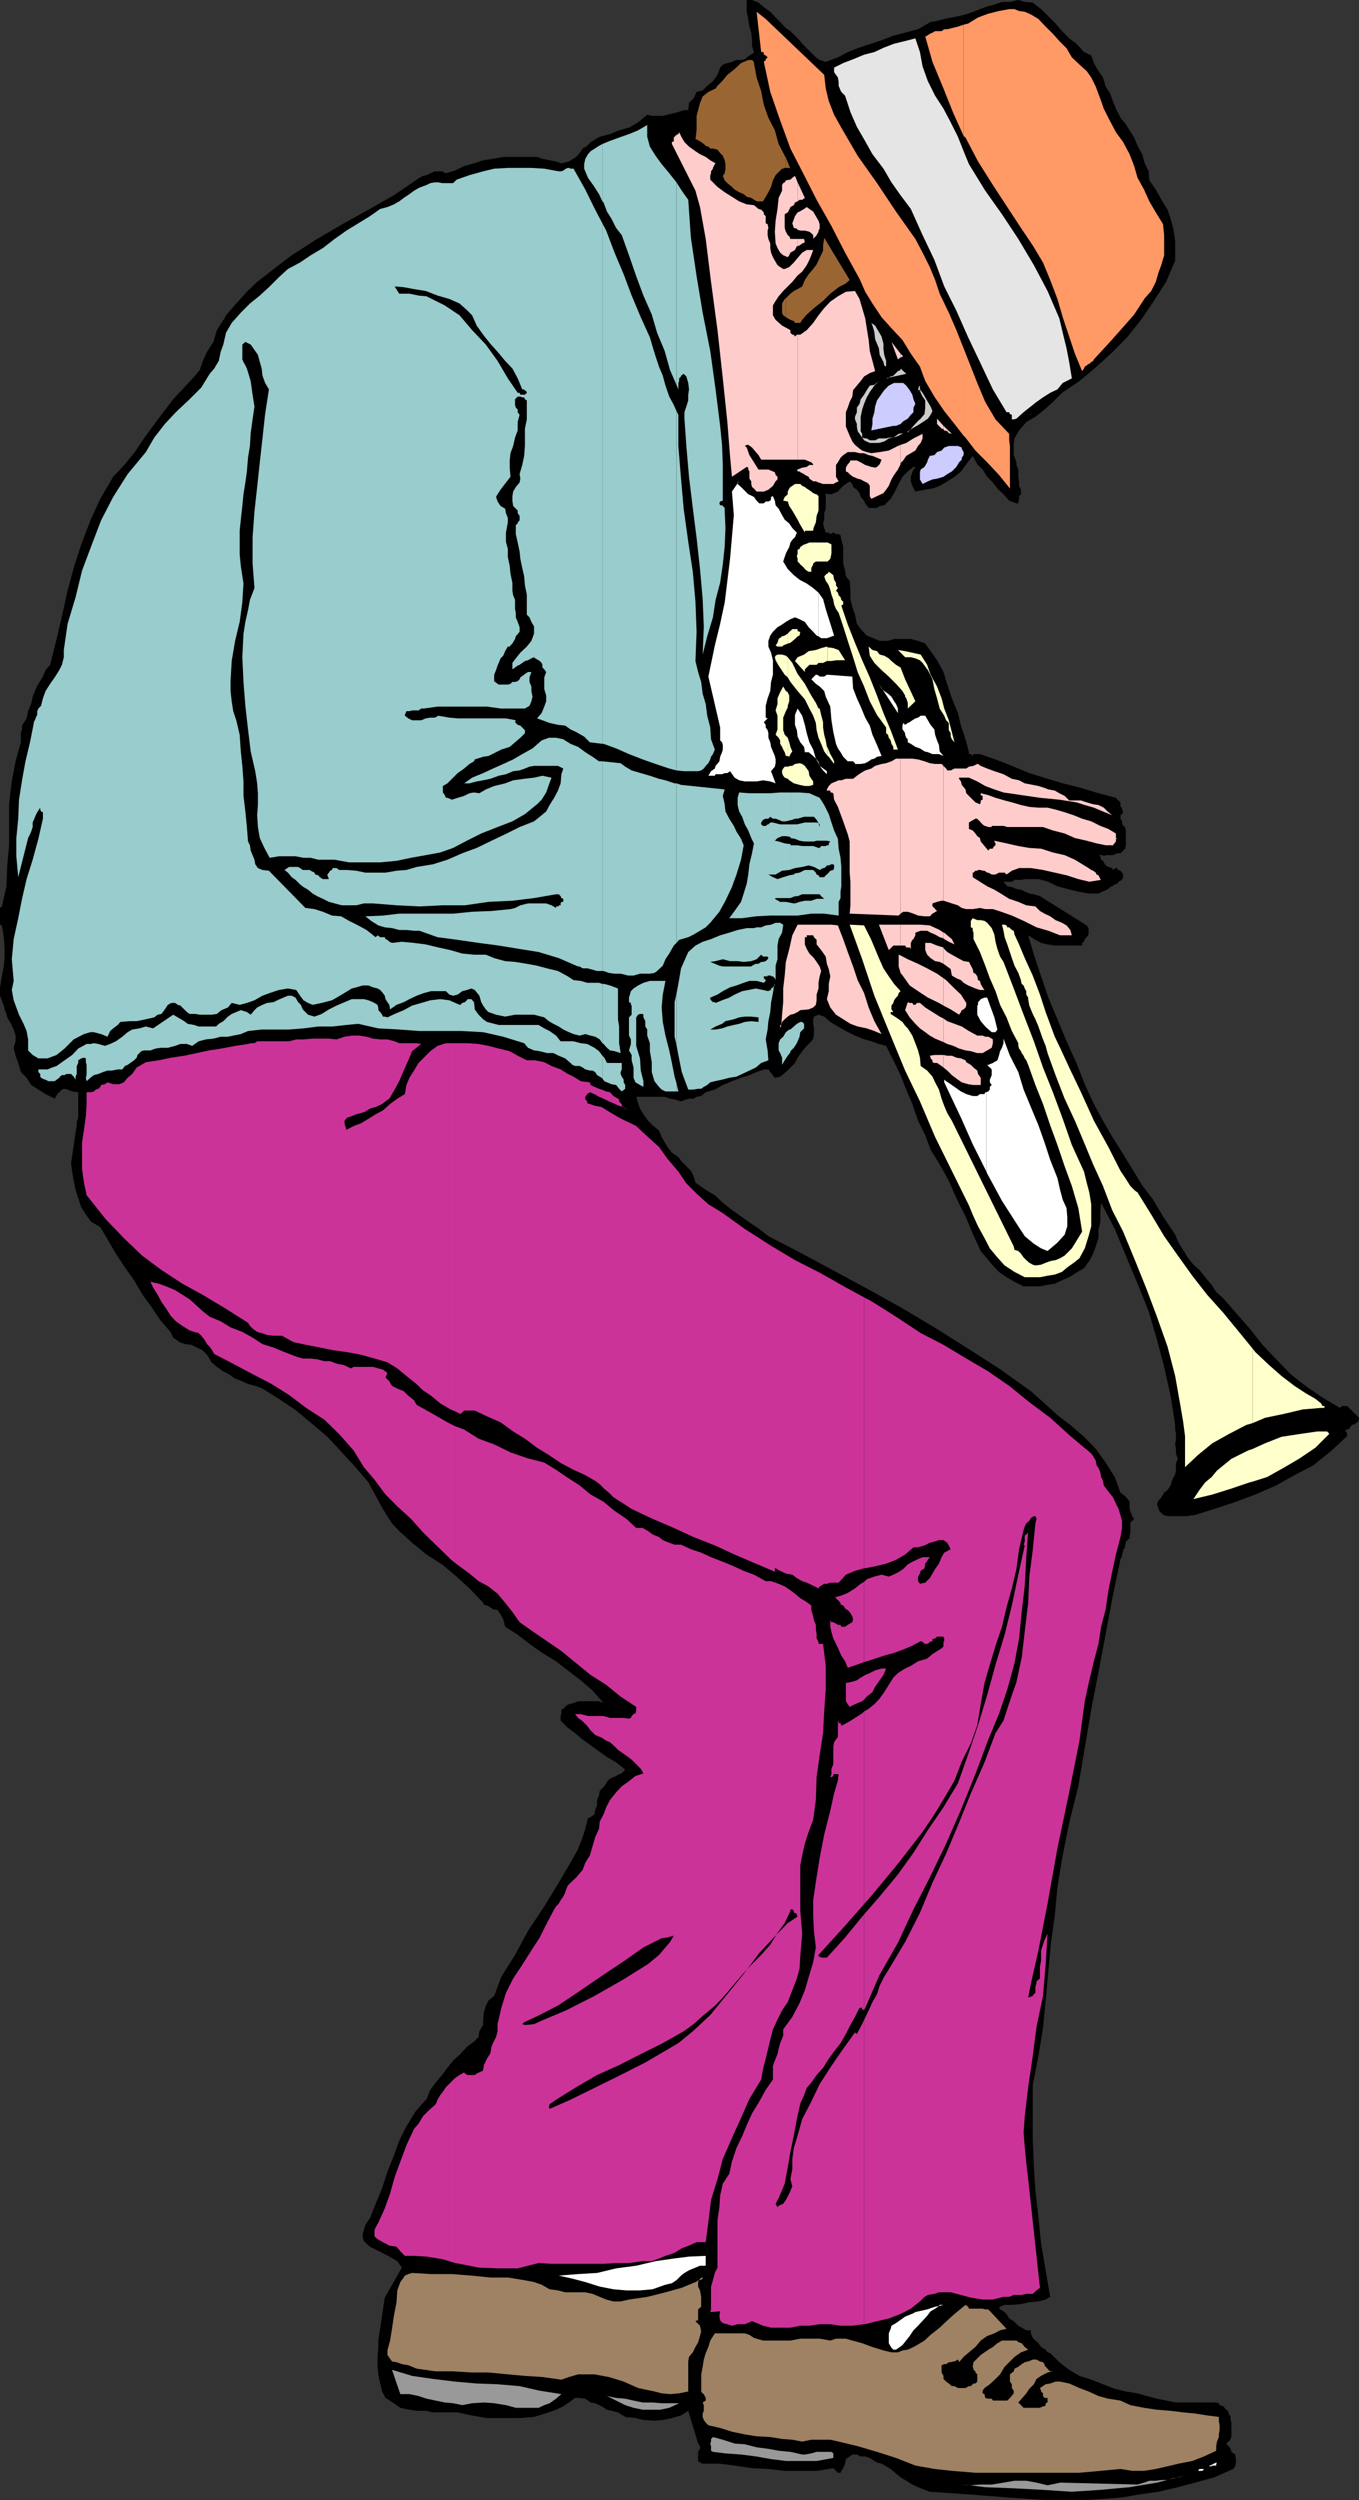 <svg xmlns="http://www.w3.org/2000/svg" width="357.801" height="658.098"><rect width="100%" height="100%" fill="#333333" stroke="none"/><path d="m217.402 16.3 3.2-1.202 2.601-1.399 3.098-1.199 3.101-1 2.7-.902 3.101-1.2 3.098-.8 3.402-.899 1.7-1L245 5.801l1.703-.301 1.899-.5 2-.402 1.601-.297 2-.5 2.098-.703 1.699-.7 1.902-.699 1.899-.5 2-.699h2.101l2.2-.5 1.699.5 2.101.2 2.2 1.698L276 4.301l1.902 1.898 1.7 2 1.898 1.899 1.902 1.402 2 2.2 1.899.898.699 2 1.203 2.101 1.2 1.7.699 2.402 1.199 1.898.699 1.899.8 2L295 31l1.203 1.398 1.2 1.903 1.199 1.898.898 2.2 1.203 2.199.7 2.402 1 2.098.199 2.402 1.699 2.398 1.5 2.7 1.601 2.601.801 2.399.7 2.601.5 3.2v5.199L307 74.199l-3.2 5-3.097 4.602-3.8 4.797-3.903 4-4.297 3.902-4.5 3.8-4.601 3.098-2.399 2.403-2.203 2-2.398 1.898-2.399 1.399-1.902 2.203-1.2 2.097-.199 1.2v3.203l.7 1.898v.7l.5 1.199v1.902l.199 1.2v1.198l.5 1v1.2l-.5.5v1.203l-.2.199v.5h-.5l-1.898-.7-1.5-1.702-1.601-1.5-1.2-1.598-1.5-1.5-1.199-1.902-1.402-1.399-1.2-2.199-1.699 2.2-1.402 1.898-1.7 1.402-1.898 1.2-2 1.198-1.902.7-2.098.3-2.402.5-.797-1.5-.402-1.199V125.5l.402-1.2.297-.702.5-.5v-.2h-.5l-1.5 1.2-1.398 1.402-1 1.898-1.2 2.403-.902 1.5-1.7 1.699-1.198.2-.7.5h-2.199l-.902-1.2-.301-.7-.898-1-.301-1-.7-.902-1-.699-.199-.8-.699-.7-1 .7-.703.5-.7.699-.698.8-1 .403-.7.297h-.699l-.8-.297v4.097l-.403 1.2v1.703l-.297 1L217 139l.402 1.2h.801l.399.398.8-.399h.2l.5.399h.699l.5.3.199 1.2.5 1.703v4.5l.5 1.898.203 1.5 1 1.2.2 2.402v2.398l.5 2.102.699 2 .5 2.398 1 1.399 1.601 1.703 2.2.898 1.199.5h2.199l1.601-.5h4.399l1.902.5 1.899.7 1.199 1.699 1.902 2.703 1.7 3.097 1 3.301 1.199 3.602 1.601 3.898L253 191l1.203 3.598.899 3.402v.5h.5l.5.5.199-.5H258l4.102 1.398 4.8 1.903L271 203.5l4.8 1.5 4 1.2 4.802 1.198 4.601 1.403 4.598 1.199.402.5.297.2.5.5v1.198l.402.2v.5l.301.703-.3.5-.403.297v.902l.402.7v.3l.301.898.5.301.2.899v3.902l-.2.898-.5.5-.703.7h-.797l-1.203.5h-1.898l-.5.3-.2-.3h-1.199l.5.3.2.903.5.297.199.402.5.8.699.4 1 .3.199.5.8-.5h.403v.5h.297l.5.2.402.5.301.5v.698l-.3.7-.903.5-.297.5-.703.203-.7.5-.5.199-.5.5-2.597 1.2h-2.601l-2.7-.5L281 234l-2.598-.7-2.402-1.202-2.598-.7h-3.601l-.801.2h-1.898l-.7.5h-2.199l1 1.203 1.2.199 1.199.5 1.199.2 1 .5 1.199.5 1.203.198 1.598.5 12.3 7.7.5.703V246l-.5.7-.5.5-.199.698-.5.301v.7h-7.199l-1.902-.301-1.7-.399-1.5-.8-1.898-1.2 1.5 5.102 1.899 5.699 1.898 5.598 2.402 5.703 2.399 5.797 2.601 5.703 2.2 5.597 2.398 5.2 2.602 4.8L293 299.5l2.703 4.3 2.399 3.9 2.601 4.3 2.899 3.8 2.601 4.4 3.2 4.8.898 2.098L311.5 329l1.203 2 1.5 1.898 1.598 1.403 1.5 1.898 1.699 2 1.203 1.899 1.899 1.703 3.3 3.797 3.598 4.101 3.402 4.301 3.598 3.8 3.8 3.9 3.903 3.1 4.5 3.098 4.598 2.7.5-.5h1.402l2.899 2.902.199.2-.2 1-1 .698-.699.2-.699 1-.703.203-.5.5h.5l.203 1.199-4.101 3.8-4.801 3.9-5 2.6L336 391l-5.5 2.398-5.098 1.903-5.699 1.898-5.5 1.7h-.8l-.903.199h-4.797l-1.203-.2-1.2-1-.3-.898-.398-1 .398-1 .8-.902.7-1.2.902-.699.801-1.199.2-.8.5-1.2.5-.902.199-1.2V385.2l.5-1.199-.5-1.402v-1.2l-.2-1.199v-.3l.2-.7v-1.898l-.2-1v-1.203l-1.199-7.7-1.703-7.597-1.898-7.203-2.2-7.5-2.902-7.2-3.098-7.398-2.902-7-3.598-6.902-.199 2.402v2.598l-.5 2.203v2.097l-.703 2.2-.7 1.902-1 1.898-1.398 1.903-2 1.199-1.902 1.2-1.898.8-1.899.898-1.902.301-2 .399H269.5l-2.398-1.2L265 336.2l-2-1.398-1.598-1.703-3.199-3.797-2.101-4.602-1.899-4.5-2.402-4.8-2-4.598-2.399-4.301-2.402-3.902-1.398-3.797-1.899-3.801-1.5-4.402-1.601-3.797-1.5-3.801-1.899-3.902-1.902-3.797-1.899-.5-2-.703-2.402-.7-1.898-.8-2.399-1.2-2.101-1.199-2-1.199-1.602-1.402-1.5-.5-1.2.5-.198.703v1.199l.199 1.2v1.5l-.2 1.198-.5.7-1.199 1.203-1.199 1.398-1.203 1.7-.7 1.402-2.398 2.398-1.5 1.2-1.402.3-1.7-2.199h-1.198l-1.899.7-1.902.8-2.2.7-2.398.898-2.402 1-2.098 1.203-1.703.5-.7.199-1.198 1-1.2.2-.8.5h-1.2l-.699.198-1.402.5-1.7-.5-1.199-.199-1.402-.5h-7.5l.5 1.7.5 1.402.902 1.5 1.2 1.699 1.199 1.2 1.699 1.398.703 1.703.797 1.398.703 1.2 1.2 1.5 1.699 1.199.898 1.203 1.203 1.199 1.2 1.2.699 1.398.5 1.703 2.699 1.898 2.402 1.399 2.098 2 2.402 1.902 2.399 1.7 2.699 1.898 2.101 1.402 2.399 1.898 8.902 4.602 8.899 4.8 8.898 4.798 8.602 4.8 8.398 5 8.402 5.301 8.598 5.5 8.402 6 3.598 3.2 3.402 3.101 3.399 2.598 3.601 3.101 3.098 3.2 2.602 3.601 2.398 3.8 1.5 4.098 1.203.903.7.797.5.703v1.898l.199.7.5 1.199.5.703-1 1v2.597l-.2.801v.7l-1 .902v.297l-.199.703v.5l-.5.699v.5l-.3.7v.5l-.403.698-2 9.602-1.898 10.098-1.899 10.101-1.902 9.801-1.7 10.098-1.699 10.101-2.402 9.602-1.898 9.597-1.2 7.403-.699 7.398-1 7.2-.703 7.5-.7 7.699-.698 7.203-1.2 7.398-1.5 7.7v14.4l.301 6.898.399 6.5.8 7 .7 6.899 2.398 14-1.2.703-1.898.5-2.402.2-2.2.5-2.398.2H264.5l-1.2.5-.3.5 1.203.698.797.7.703 1.203 1.2.699 1.199 1.2.898.5 1.203.698h1.2v.801l.5 1.2.699.699.8.703.7 1 1.199.699.5.7.699.198 2.402 2.403 2.598 2 2.703 1.597 3.098 1 3.101 1.2 3.098 1.203 2.902.699 3.098.5 2.402.7 2.7.698 2.398.5 2.602.5h10.601l.7.2.199.5 1 .3.699.903.5.297.199.703.5.898V637l.203.7v3.6l-.203.7-.5.7-.7.5.7.698.5.7.203.8 1 .7.2 1.203v.898l-.2 1-.5.7-5 2.199-5.101 1.402-4.5 1.2-5.102 1.198-5 .7-4.598.8-5 .403-5 .297h-10.101l-10.098-.7-10.101-.8-10.301-.7-1.399-.5-1.699-.699-1.5-.699-1.601-1-1.5-.902-1.2-1-1.402-1.2-2.398-1.398-1.2-.3-.699-.4L229 647l-1.2-.402h-1.198l-1-.5h-1.2l-.699.5-1 .703-.203 1.199-.5 1.2-.5.698-.2.5h-.698l-1.2-1.199-4.402.7h-8.398l-4.301-.5-4.301-.2-4.598-.699-4-.5H185l-.7-.3-.5-.4v-2.402l.5-.8v-.7l-.5-.699-2.597-8.601-1.902 1.203-2.399.699-2.402.5-2.2.2-2.898-.2-2.101-.5-2.7-.3-1.898-1.2-1.703-.402-1.2-.297-1.398-.903-1.699-.8-1.203-.2-1.398-1-1.5-.199h-1.2l-1.601 1.2-1.5 1-1.899.902-1.902.699-3.898 1.2-3.801.3h-8.598l-4.101-.7-3.602-.8H114l-1.898-.402h-2.399l-1.902-.297-2.399-.5-1.699-1.203-2.203-1.399-.898-1.699-.5-2.102-.5-2.398-.2-2.402v-2.2l.2-2.398v-1.902L101.3 604.8l4.5-7.903-1.2-1.699-2.1-1.198-1.898-1-2.399-1.2-.8-.402-.903-.8-.7-.7-.3-.898v-1l.3-1 .403-1.402 1.2-1.7 1.5-3.8 1.699-4.098 1.398-4.3 1.703-4.302 1.399-3.898 1.898-3.8 2.402-3.9 2.899-3.3 1-2.402 1.402-1.899 1.7-2 1.398-1.898 1.5-1.903 1.902-1.699 1.7-1.898 1.898-1.403L126 536.2l.203-1.5 1-1.699v-1.402l.2-1.899.5-1.699.699-1.402 1.5-1.2 1.898-5.097 3.602-5.703L139 508.3l4.3-6.5 3.802-6.203 3.601-6.2 1.5-2.699 1.2-3.101.699-2.2.699-2.8.699-.297 1-.703.203-1.2.5-1.199V473.8l.5-1.203.2-1.2 1.199-1.199.5-.8.199-.399.8-.8.899-.4.703-.3.797-.5.703-.2.899-1-2.399-1.902-2.402-1.398-2.098-1.5-2.203-1.602-2.098-1.5-2-1.699-1.902-1.398-1.898-1.903V451.7l.199-.699v-1l.5-.2.5-.5.199-.3.8-.402 1.2-.297 1.203-.5h5.5l1.2.5L156 445l-3.098-2.7-3.402-2.6-3.098-2.4-3.601-2.202-3.399-2.399-3.101-2.398-3.301-2.102-.5-2-.7-1.199-.8-1.2-1.2-.202-.698-.5-.899-.5-.8-.2-.2-.5-3.601-3.8-3.399-3.098-3.8-3.2-4.102-2.6-3.801-3.102-3.398-3.098-1.899-2-1.203-1.902-1.2-1.899L99.603 395 97 390.2l-3.398-4L90 382.3l-3.797-4.1-3.902-3.302L78 371.301l-4.598-3.102-4.3-2.699-1.899-.7-1.902-.5-1.5-.702-1.899-.7-1.699-1.199-1.402-.699-1.7-1.2-1.398-1.202-1.203-2-1.2-1.2-1.5-.699-1.398-.699-1.699-.2-1.402-.5-1.7-1.202-.699-1.5-2.699-3.098-2.402-3.602-2.399-3.3L35.301 337l-2.399-3.402L30.5 330l-2.2-3.8-1.898-3.2L24 321.598l-1.398-1.899-1.2-1.898-.8-2.403-.7-2.199-.5-2.398-.402-2.403-.297-2.199 1.2-8.101.3-1.7v-1l.399-1.199V287.5L19 287.3l-1.2-.5-.8-.202h-.2l-.5.203L15.103 288l-.7 1.2L12 288l-1.898-1.2-1.899-1.202L7 283.699l-1.5-1.5-.7-2.398-.698-1.903-.5-2.097.5-1.703v-1.5l-.5-1.598-.7-1.5-1-1.7-.199-.902-.5-1.199-.203-1-1-2.601v-2.2L.5 257l.5-2.602.203-2.199v-2.8l-.203-2.7-.5-3.101-.5-.2V239l.5-.402 1.203-5.297.2-5.5.5-5.301v-10.8l.699-6 1-5.302 1.398-5V192.7l.3-.699v-1l.403-.7.5-.702.297-.5.402-1.899.801-1.898.399-1.903.8-2 .7-1.398 1.199-1.902.699-1.7L13.203 175l1.7-6.8 1.398-6 1.5-6.7 1.601-6 2-6.2 2.399-6.3 2.601-5.7 3.399-5.8 3.101-3.3L35.5 119l2.402-3.602 2.399-3.3L43 108.5l2.602-3.402L48.5 102l3.3-3.602.802-1 .699-2.097 1.199-2.703L56.203 90l.899-3.102L58.3 85l1-1.5.199-.5 2.703-3.102L65 76.801l2.703-2.602 3.098-2.398 6-4.602 6.699-4.3 7-4.098 6.5-3.602 6.703-3.8 6-4.098.7-.5 1-.5.898-.203 1-.5 1.199-.5h1.902l1 .5 2.399-.7 2.402-1.199 2.598-.699 2.402-.8 2.598-.4 2.699-.5h8.902l1.399.5 1.902.4 1.7.3 1.398.5 2-.5 1.902-1.2.899-1 .8-1.202 1.2-.7.898-1L157.902 36l2.7-.7 2.398-1 2.602-.702L168 32.199l2.402-2 1.2.301h2.898l1.203-.3 1.7-.4 1.199-.3L180 29h1.203l.2-1.902 1.199-1.2.8-1.699 1.598-.398 1.203-1.203 1.5-1.2 1.2-1.699.699-1.898.699-.801 1.199-.402 1.203-.297 1.2-.5h1.199l1-.203 1.199-1 1.199-.7L198 12v-1.402l-.2-2L197.3 7l-.3-2-.398-1.902V0H198l1.703.7 1.399 1.198 1.699 1.2 1.402 1.5 1.2 1.203 1.5 1.597 1.199.801 2.398 2.399.703.902 3.598 3.598 1 .703 1.601.5"/><path fill="#f96" d="m253.703 114.7.5.5 2.598 3.398 3.101 3.101L263 125l2.902 3.598v-11.2l-.199-1.5V114.2l-3.601-3.8-2.7-4.598-1.902-4.5-3.797-9.602v23m0-23-1.902-4.802-2-4.597-2.399-5-1.199-3.602-1.402-3.398-1.899-3.801L241 62.898l-5.098-7.199-5-7.5L225.801 41l-4.301-7.402-1.898-3.399-1.399-3.601-.8-3.297-.403-3.602L201.602 5l-2.399-1.902 1.2 10.601h.5l.199.2v.5l.5.199.5.5-.5.5v.203l-.5.5 1.699 7.898 2.601 7.5 2.7 7.399 3.601 7 3.297 6.5 3.902 6.902 3.598 7 3.8 6.898 1.5 3.403 1.903 3.097 2.399 3.602 2.601 2.898 2.899 3.102 2.199 3.598 2.402 3.402 1.399 3.8 2.398 4.098 2.602 3.801 2.699 3.399 2.402 3.101v-23m0-55.899.5.4 3.297 6.3 3.902 6.2 3.801 5.8 3.598 5.5 3.101 4.598 2.7 4.5 1.898 4.601 1.902 5 1.399 4.801L283 93.098l1.902 4.601.5-.699.2-.5.5-.3.5-.4h.199l.5-.5.5-.3.199-.402 3.602-3.899L295 86.9l3.602-4.098 2.8-4.301 1.7-1.902 1.199-2.399.699-2.398.8-2.203.7-2.399v-5.3l-.297-2.9-1.902-3.102L302.6 53l-1.398-3.102-1.703-3.097-.898-3.102-1.2-3.101-1.699-3.2-1.902-2.597-1-1.903-1-1.898-1.2-2.402-.699-2-.699-1.899-.703-1.898-1.2-2.403-1.198-1.699L284.203 17l-2-1.902-1.402-2.399-1.899-1.898-1.699-1.903L275.301 7l-1.899-2-2-1.2-1.601-.702-1.5-.2-1.2-.5h-1.398l-2.703.5-2.797.7-2.703 1-2.598 1.601-1.199.301v29.3"/><path fill="#f96" d="m253.703 6.5-1.5.5-2.8.7h-.801l-.7.5h-1.699l-.703.398-.7.3-.698.5-.5.2L245.5 16.3l2.902 7L251 29.8l2.703 6V6.5"/><path fill="#e5e5e5" d="m255.102 43.2 4.3 7 4.399 6.198 4.3 6.5 4.102 6.903 3.598 6.797 3.101 7.203.899 3.797 1 4.101.699 3.602.703 4.297-2.402 1.203-1.399 1.699-1.902.898-1.898 1.2-1.7 1.203-1.902 1.5-1.5 1.199-1.898 1.7-.7.198h-.5V109.2l-.5-.199-.199-.5H265l-3.598-6L258 95.3l-3.098-6.5-3.101-7-3.2-6.402-2.601-7-3.098-6.5L239.801 55l-2.7-3.602L234.704 48l-2.101-3.602-2.899-3.8-1.902-3.399-2.2-3.8-1.699-3.899-1.402-4.3-1-1-.2-.4-.5-1.202v-1l-.198-1.2-1-1.398v-1.2L222 16.599l2.602-1 2.898-1.2 2.703-.699 2.598-1.199 2.601-1 2.899-.7 2.699-.702 1.203 3.601.7 3.801 1.398 3.898 1.902 3.801 2.2 3.399 1.898 3.601 1.902 3.8 1.5 3.8 1.399 3.4"/><path fill="#fcc" d="m210 266.398.703-.5 2.2-.199 1.199-.5.699-.699.199-1.2v-1.5l.5-1.6v-1.5l.3-1.7.403-1.402-.402-1.2L215 253.2l-.7-1-1.198-1.199-.7-1.2-.5-1.202V246.7h.5v-.5h1.7l.199.5.699.7v1.199l1.203 1.5 1.2 1.703.3 1.898.5 1.399.399 1.902-.399 2v1.898l-.5 2.102.899 2.2 1.5 1.898L222 268.3l1.902 1.199 1.899.7 2.402.5 2 .698 1.899.801-1.899-3.398-1.5-3.602-1.203-3.8-1.7-3.399-1.198-3.602-1.399-3.8-1.203-3.399-1.398-3.601-1.7-.2H210v23m0-22.999-1.398 2.801-.801 3.602-.899 3.398-.3 3.602-.399 3.398v3.602l-.3 3.297-.2 2.703.2-.801.699-.7.8-.702.7-.5.898-.2 1-.5v-23m0-119.3h.5l.203.203 1 .5.2.199 1 .5.199.5 1 .7h.699l.699.3 1.203.398h2.7l.699-.398.699-.3-.7-1.2v-3.102l.5-.699.7-1.199.699-.7 1.203-.8h1.899l1.199.3h1.199l1.203.5 1 .2 2.399 1-.5 1.2-.7.698-.5.2-1-.2-1.601-.5-1.2-.699-1-.5h-1.699l-.199.5-.5.5-.5.899v1l.5.203.7.699.699.5 1.199.5.8.2.899.5.703.3.5.398.297.5v2.7l.402.703 1.5-.703 1.7-.797.699-.903.699-1 .703-1.699.7-1.199 1-1.402.699-1.399v-5.101l-.7.3-2.402 1.2-2.398.402-2.2.3-1.199-.3-1.203-.402-.7-.5-1.198-1-.7-.899-.699-1.5-1-2.398V108.5l.5-1.2.5-1.5.7-1.402.199-1.699 2-2.398.898-1.203 1.5-.899 1.402-.5-.699-2.699-.703-2.602-.297-2.898-.5-3.102-.402-2.597-.801-2.703-.7-2.399-1.198-2.101-2.399.203L220.602 78l-2 1.398-1.602 1.7L215.5 83l-1.398 2-1.7 1.898-1.699 1.2H210V121h1.902l1.7.7.5.5v.198h-1l-.7.5-1.199.2-1.203.5v.5"/><path fill="#fcc" d="M210 123.598h-.2l.2.5v-.5m0-35.5h-.2l-.5.5-.3-.5h-.398l-.5-.5v-.7l-2.2-1.199-1.699-1.5L203.5 83v-2.602l.703-1.199L205 78l1.203-1.402 2.399-2.399L210 72.5v-4.602l-1 1.2-1.2 1.203-1.198.5h-.399l-.8-.5-.7-.5-.703-1.203-.5-.899-.5-1.199-.2-1.2v-1.202l-.5-1.2-.198-1V60.7l.198-.7-.2-1-.5-.2v-1.902l-.5-.5v-.5l-.699-.699-.699-.199-1.203-1-1.898-.2-2-.8-1.899-1.2-1.902-1.202-1.899-1.399L187 47.301v-1.203l.203-.5v-.5l.5-.7V44.2l.5-1 .2-.199-1.403-.8-1.2-.9-1.5-.702-1.198-.797-1.7-1.203-1.199-1.2-.703-1.199-.7-1.398-.198.5-.5.199-.7.7v1l-.5.198v.5l6.2 12.301 1.198 4.3 1.5 8.398 1.402 11.301 1.7 12.7 1.398 12.699 1.199 11.5.703 8.902.5 5.5 3.899-2.602.398.2v.5l.3.5V126l.5.7v.698l.2.801.5.399.703.8h1.899l1.199-.5 1.199-1 .703-1.199.5-.5v-.699l-.5-.5-.203-.7-1.7-.702h-2.597l-2.402-3.797-.7-2-.5-.403.5-.3h.4l1 .703 1 1.199.703.8.7 1.2H210V88.098m0-15.598 1.203-1 1.2-1.7.699-1.402.5-1.199.5-1.398h-1.7l-1.199.699L210 67.898V72.5m0-7.7.5-.202.703-.5.7-.297-.2-.903H210v1.903"/><path fill="#fcc" d="M210 62.898h-1.898l-.301-.699-.399-.3-.5-.899-.3-1v-3.602l.8-.5.399-.699.3-.699.899-.5.3-.7.7-.3v-5l-.7-1.7-.698.5-.5.5h-.301l-.899.2-.3.5-.399.2-.3.5v1.5L205 52.097 204.703 55l-.5 3.098L204 61l.203 3.098.5 1.203.7 1.199.8.7 1.2.5.398-.5.3-.7.899-.5.3-.2.5-1h.2v-1.902"/><path fill="#fcc" d="m210 60.5.703.2h1.2l1.199.3.5.398.5.5v1l.199-.3.5-.399.199-.3.5-.899v-.3l.3-.5V59l-.3-.902-1.398-2.399-1-.699-.7-.5-.699.5-1.203.7-.5.198V60.5m0-4.602-.7 1-.698 1.903L209 60l.8.2.2.3v-4.602M210 53l.5-.402h.703l.7-.5L210 48v5m27.102 203.098.699.902 1.699 2.398 2.203 1.5 2.598 1.7 2.902 1.402 1.2.7v-7.2l-1.7-1.2-2.601-1.402-2.399-1.199L239 252.5l-1.898-1v4.598m0-4.598-.5-.2v3.098l.5 1.7V251.5m0-2.602h1.199l.3.5h.899l.3.403v-1.602l.403-.8.297-.2.5-1v-.699l1.402-.5h1.7l.898.5 1.203.5 1.2.7 1 .3v-1.5l-1-.7-2.602-1.202-2.598-.2h-5.101v5.5"/><path fill="#fcc" d="M237.102 243.398h-5.7l2.598 6.7 1.203-1.2h1.899v-5.5m0-2.898.699-.5H239l1.5.5 1.203.5 1.7.2h1.398l.699-.7 1.203-.7-.5-.5-.203-.3-.5-.402v-.797l1.203-.403 1.2-.3h.5v-35.5l-.5-.5h-1.7l-1.402-.2-1.399-.5-1.699-.5-1.5-.199h-3.101V240.5"/><path fill="#fcc" d="M237.102 199.7h-1.2l-1.199.698-1.402.5-1.2.2-1.699.5-1 .703-1.601.5-1.2.699-1 .7-1 .8h-1.898l-1.203.398h-.7l-.698.301-1.2.5-.699.7-.5.902v.297h.899v.5h.3l.5.203.2 1.699 1 1.898.699 1.903.699 1.898.703 2 .5 1.399.5 1.902v8.2l.2 2.398v6.203l-.2 2.199 12.899.5.5-.5v-40.8m0-77.802.699-.699.8-1.199 1.2-.7 1.199-.702.703-1.2.7-.8.5-1.2V114.2l-2.403 1.2-1.898 1.199-1.5.5v4.8m0-27.801.699-.297-.7-.703zm0 0"/><path fill="#fcc" d="M237.102 93.098 234.703 90l1.7 4.598.699-.5v-1M248.402 281l1 .8 1.2 1.2 1.601 1.2 1 .698 1.7.5 1.398.2h1.902v-1.899l-.703-1-.2-.898-1-.801-.698-.7-1.2-.702-.199-.5-1.203-.5-1.2-.2-1.198-.5h-1.2l-1-.199V281"/><path fill="#fcc" d="M248.402 277.7H246l-1.2.198.2.5v.2l.5.5v.5l.5.203h.703l1.2.797.5.402v-3.3m-.001-3.4 1 .5 1.598.5 1.5.7 1.703.5 1.399.2 1.699.5h1.402l2.399-1.4.3-1.202v-1l-.3-.2-.899-.5h-.8l-.7-.3h-1.402l-2.2-1.2-1.898-1.199-1.902-.699-1.899-.7-1-.702v6.203"/><path fill="#fcc" d="m248.402 268.098-1-.5-1.902-1.2-1.898-1.199-1.399-1.199h-.8l-.403.5h-.5l-.297-.5h-.703l-.5-.2-.7 2.098 1.2 1.903 1.5 1.699 1.203 1.2 1.399 1 1.199.898 1.402.8 1.7.7.5.203v-6.203m-.001-3.398 1.899 1 2.199 1.398.5-.7.203-.5.5-.199.5-.5.2-.5V264L253 261.8l-2-1.902-1.898-1.898-.7-.5v7.2m0-11 .7.5 1.199.898.3 1.703 1.2.699 1.199.5.703.7 1.2.698 1.199.5.699.301 1.199.399h1.203l-.5-.7-.5-.898-.203-.8-.5-.2-.2-1-.5-.7-.5-.202-.198-1-1-1.899-1.399-.199-1.5-.8-1.601-.9-1.2-.702-1-1v4.101"/><path fill="#fcc" d="M248.402 249.598v-.2l-1.699-.5L245 248.2h-1.398v1.899l.5 1.203.898.898 1.203.801 1.2.2 1 .5v-4.102m-.001-2.599.2.2 1.199.698 1.5.7-.7-1.399-1.199-1-.8-.699h-.2v1.5m0-9.902 1 .3 1.2.403 1.601.5 1 .699 1.2.3h1.699L258 239l1.402.3h2l1.598.5 3.402 1.2 3.098 1.398 3.402 1.7L276 245l3.102 1.2h3.101l-.402-1.4-1-1.202-1.2-.7-1.699-.699-1.402-1-1.5-.699-1.2-.7-1.198-1.202-2.399-.297-2.101-.903-2.399-.8-1.902-1.2-2-1.199-1.899-.898-1.902-1.203-1.898-1.2V229.7h.199l.5-.5h.5l.199-.199h.703l.5.2h.5l.7.5h.3l.899.5h1l.898-.5h1.5l.5.5 1.402-1 1.899-.7h3.101l3.2.5 3.101.7 3.098.698 3.101 1 2.899.7 3.101-.5-.199-.2-.5-1-.5-.199-.203-.5-.7-.5-.5-.199-.698-.5-.5-.3-3.102-1.9-2.7-1.202-3.097-.7-3.101-1L271 223.2l-2.898-.5L265 222l-3.2-.7v.2l.302.5v.5l-.301.2-.399.5v.198h-.8l-.399.5-2-2.398-.203-.902-.7-.5-.5-.7-.698-.8-1-.399V216.5l1.199-.7.5-.3h.5l.199.3.5.4.203.3.5.5.5.398h.2l.8.301h.899v-.3h3.101l1 .3h9.399l2.601.899 3.098.8 2.699 1.2 3.102.703 2.601.699 2.399.5H293l.8-1v-.7h.403l-.402-.202v-1.2l-2-1.199-2.098-.8-2.402-1.2-2.399-.699-2.199-.902-2.402-.797-2.399-.703-2.101-.5h-2.399l-2.402-.2-2.2-.5-2.398-.699-1.902-.5-2.398-.699-1.899-.7-2-.5v.5l.5.2v1l-.5.2v.5l-.203.5-1.2-.5-2.398-2.4-.199-1-1-1.202-.203-.899-.5-.699v-.3h2.602l2.199 1 2.101 1.198 2.399.903 2.402.797 4.797.703 4.8.699 5.102.5 4.5.7 2.2.698 2.398.7 2.402 1 2.399 1-1.2-1-1-1-1.398-.7-1.402-.199-1.7-.5-1.5-.5H281.5l-1.2-1.199-1.398-.7-1.199-.702L276 207.8l-1-.403-1.598-.5-1.5-.3-2.101-.399-1.5-.8-1.899-.399-2.199-1.2-2.402-.8-1.899-.7-1.699-.702-.703-.5h-.2l-1 .5-1.198.203-.7.5h-3.101l-1 .5h-.899l-.3-.5-.5-.5h-.2v35.297m0-124.097.2.3.8.2.399.5.8.2-2.199-2.102V113"/><path fill="#fcc" d="m248.402 112.098-1.699-1.899v1.399l.5.5.7.703.5.199v-.902m-42.7 157.702h-.3v.9zm34.097-20 .7.798-.7-.797"/><path fill="#9cc" d="m158.602 283.898.5.7.699.3 1.199.5 1.203.2.797 1 .703.703.899-.703v-1l-.399-.7v-.699l-.5-.8-.3-.7v-.5l.3-.699v-1.7h-3.902l-.7-1.402-.5-.5v6"/><path fill="#9cc" d="m158.602 277.898-.899-1.199-1.203-.898-1.898-1-1.7-.203-1.902-.5h-3.398l-1.2-1.5-1.699-1.2-1.402-.699-1.5-.898h-10.5l-3.098-.801-1-.7-1.203-1.202-1-1.399-.2-1.898-.698-.801h-1l-.2.3-.5.5-.699.2-.5.5H121l-2.7-1.2-2.398-.3-2.601.3-2.399.7-2.402.7-2.2 1.198-2.398 1-1.902.903-.7-.203h-.5l-.198-.5-.5-.7-.5-.5v-.699l-.2-.5v-.199l-1.199-.7-1.203-.5-1.2-.3h-3.198l-1.899.8-2.101.9-2 1-1.899 1.198-1.902.7-1.7-.5-1.398-1.399-.5-1.199-.703-.7-.7-1.202-1-.5h-1l-1.198.5L73 263.3l-1 .5-1.7.199-1.198.5-1.399.7-.703.698-1 1.2-1-.7-1.598-.5-1.199.5-1.203.5-1 .7-1.2 1.203-1.198.699-.7.7h-4.601l-1.2-.4-1.699-.3-.902-.7-1.7-1-1.198-.702-5.301 3.601-1.899-.5-1.699.5-1.902.301-1.2.7-1.398 1.198-1.703 1.2-1.5.703-1.398.5-1.7-.5-1.199-.203-.902.203h-1L20.6 276l-1.6 1.7-2 1.398-2.098 1.5-1.199.402-1.203.5H9.402h.7v.7l.5.5v.698l.199.301 1 .5H12l.703.399h1.7l.5-.399.699-.5.199-.3.5-.399H17l.5-.3h1.203l.297.3.402.398.5.801v-.8l.301-.7v-2.101l.399-.797v-.703l.8-.5.7-.2.5.2v1l.199.703V283l-.2.7.2.898 1-.899.902-.699 1.2-.3 1.199-.5 1.199-.4H29.5l1.5-.3h1.203l.7-.902.699-.297 1-.703.699-.5.699-.7.203-.699 1-1 .7-.199h1.699L41 276l1.5-.2h1.703l1.899-.5 1.398-.5h1.703l1.399.5 1.699-1.202 1.902-.5 2-.2 1.899-.5H60l1.402-.3 2-.399 1.899-.8 3.601-.399h7.2l3.8-.3 3.899-.5h3.8l3.602-.4 3.098-.3 5.3 1.2 5.5.3 5.301.398h11.301l5.5.301 5.297 1.2 5.5 1.699 1 1.203 1.602.699 1.5.2 1.898.5h1.703l1.399.698 1.699.7 1.402 1.203.5.5.7.297h1.199l.8.402.7.5 1.199.3H156l.703.4.5.8 1.2.7.199.198v-6m0-3.3.3.203.899 1 .8.699 1.2.2 1.601.5-.402-2.602v-4.399l-.297-1.898v-8.102l-2.101-.8-1.5-.399h-.5v15.598"/><path fill="#9cc" d="m158.602 259-.899-.3h-3.101l-1.7-.5L151 258l-1.5-1-2.598-1.402-2.902-.7-2.598-.699-2.699-.5-3.101-.5L133 253l-2.898-.8-2.2-.9h-3.101l-3.098-.3-3.101-.902-3.2-.7-3.3-.8-3.102-.399-3.2-.3-2.597.3-.703-.3-.5-.5-.5-.2-.2-.5h-1.198l-.7-.5-.5.5-2.402-1.898-2.2-1.203-2.398-1.2-2.101-1.199-2.399-.199L85 240l-2.2-.7-2.398-.3-9.601-9.8-1.7-.2-1.199-.5-.699-1-.203-1.2-.5-1.202-.5-1.2-.2-1.398-.5-1-.3-3.8-.398-4.102-.5-4.098v-3.8l-.301-4.102-.399-3.797-.3-4.403-.899-3.8-.8-2.399-.403-2.601-.297-2.7v-2.597L61 174l.902-5.3 1.2-5 .699-5.102.3-5-.699-4.598-.3-3.102V139.7l.3-2.898.399-3.602.3-3.101.5-3.098.399-2.902.3-3.598.5-3.102L66 114l.5-3.602L67 107l-.5-3.102-.5-3.597L65 97l-.398-.8-.5-.9-.301-.702v-3.899l.8-.699 1.399.7 1.203 1.698.7 1 .5 1.903.5 1.699.199 1.898.699 1.903 1 1.699-1 6.5-.7 6.398-.699 6.301-.699 6.5-.703 6.399-.5 6.8v6.903l.5 6.5-1.2 3.097-.5 2.7-.698 3.101-.5 3.102L63.8 173l.3 6.5.5 6.3.7 6.2.699 5.8 1.203 5.2.5 3.2.2 2.6v3.098l-.2 2.7.2 3.101.5 2.899 1.199 2.601L71 225.801l2.402-.403h4.399l2.101.403h1.899l2 .5h4.3l3.801.699h8.2l4.3-.402 3.801-.797 3.899-.703 3.8-.7 3.399-1.199 3.601-1.898 3.801-1.903L131 217.7l3.902-1.5 3.301-1.898 3.2-2.602 1.199-1.199 1.199-1.902.699-2 .703-1.899-2.402-.5-2.2.5-2.601.3-2.898.398-2.102.801-2.898.7-2.2.902-1.699 1-1.402-.203-1.2.203-1.398.699-1.703.5-1.5.5-1.2-.5h-.398l-.3-.7-.5-.702v-1.7l1.199-.699 2.699-2.699 1.703-1.2 1.399-1.202 1.199-.7.199-.5 2.203-.699 1.399-.199 3.398-1.7 2.203-.702 2.797-2.399 1.203-1.199v-.8L138 192l-1-1-.7-.2-.5-.5-.198-.202.199-.5-2.598-.5H120.5l-2.2-.2-2.898-.5-.902.5h-1.2l-1.198.2-1.2.5H108.5l-1-.5-.898-.7v-.199l.398-1h.8l.7-.199h1.703l.7-.5h.699l3.601-.5h13l3.598.5h6.402l1.2-.7.5-1.202.3-1.2-.3-1.5V180.7l-.5-1.199v-1.2l.5-1.402H139l-.797.5-.203.2-1 .703-.2.5-.5.5-.698.199h-.7l-.5.5-.699.2h-2.402L131 180l-.898-.7v-1.702l.5-1.2.398-1.199.3-.699.5-1.2.7-.702.5-1.2.703-1.199h.5l.2-.3.5-.5.699-1.2.199-.699 1-1.2v-1.202l-.5-1.399-.5-1.199v-1.2l-.2-1v-2.402l-.5-1.199-.199-1.199v-2.102l-.5-2.398-.199-2-.5-2.402V144.5l-.5-1.902v-2.399l.5-2.699v-1.2l-.5-1.202-.203-1.2-1.2-.699L131 132l-.398-1.2.398-.702 1-1.5 2.402-3.098-.199-2.402v-1.899l.2-1.898.699-1.903.5-2.199.699-1.898v-2.203l.5-1.899-.5-.699v-.7l-.5-.5-.2-.702v-1.5l.7-.7H137l.5.2h.5l.203.5.5.3v5l-.5 2.403v4.597L138 120l-.5 2.398-.7 2.403.2 1.199-.2 1-1 1.2-.698 1.198-.2 1.2v1.203l.2 1.398 1.199 1.2v.699l.5.703V137l-.5.5v.3l-.5.4v2.398l.5 2.203.5 2.398.199 1.899.5 2.402.5 2.2.203 2.398.5 2.402v5.3l.7.7.5 1.2.699 1.198v1.903l-.7 1.898-1.199 1.5-1.703 1.602-1.2 1.5-.898 1.199v1.7l1.399-1 .5-.2.699-.5.703-.5.797-.2.902-.5.7-.3.3.3.899.5.3.2.5.5.2.5v.7l.5.5.5.698-.5 1.403v3.097l.5 1.7v1.5l-.5 1.402-.7 1.7-1.199 1.398 1.399.5 1.902.703 2.2.5 1.898.199 1.402 1 1.5.7 2.098 1.198 1.5 1.5 3.3.403v-137l-1.898-3.602-2.601-5.3-3.102-5.5h-.797l-.402-.2h-.301l-.5.2-.7.5-.5.199h-.698l-3.801-.7-3.399-.199h-6.199l-3.601.2-2.899.699-3.601 1-3.399 1.203-.902.898h-2.899l-1-.199h-.902l-1.2.2-1 .5-1.898.698L109 50.2l-1.2.899-1.5 1-1.198.902-1.399.8-1.703.7-1.898.5-2.7 1.898-3.101 1.903-3.098 1.898-3.101 2.2L85 65.3l-3.2 1.898-2.8 1.899-3.2 1.703-2.397 2.2L71 75.398l-2.598 2.403-2.601 2.097-2.399 2.403L61 85l-1.5 2.598-.7 3.101-.698 1.899-.5 2.402-1.2 2-1.199 1.398L53 102l-3.098 3.098-3.601 3.402-2.899 3.098-2.8 3.601-2.2 3.801-4.8 5.8-3.801 6-3.2 6.2L24 143.8l-2.398 6.4-1.7 7-2.101 7-1 6.898V173l-.5 2-.7 1.398-1.199 1.903L13.203 180 12 181.898l-.7 1.903-.5 2-.698.699-.301.7v1l-.399.698v.2l-.5 1v.203l-1 5.097-1.199 5-.902 5L5 210.5l-.2 5-.5 5.098v4.8l.5 5.5 2.602-10.3.5-1 .301-.7.399-1.199V216.5l.3-.7.5-1.202.399-.797.8-1.203v.5l.2.5.5.203v1.699l-1.2 5.3-1.5 5.5L7 231.399l-1.2 5.2-1 5.101-1.198 5.5-.5 5.301.5 5.7-.5 2.398.5 2.703L5 267.098l1.203 2.402.797 1.898.402 2.2v2.902l1.2 1.2 1.5.898H12.5l2.402-.899L17 276l2.402-2.402 2.7-1.399 1.699-.5h.902l1.899.5 1.699.7.699-1.5.8-.7 1.2-.898.703-.801 2.399-.2H36l2.402-.5 2.2-.5.898-.702 1-.2.902-1.199.801-1.199.899-.5h1l.699.5.699.2.5.5.703.698.5.5.7.5h1.5l1.199.2h3.101l1.399-.2 1.199-1L60 265.2l1-1.2 2.102.5L65 264l2-.7 2.102-1.202 1.898-.7 2.402-.8 2.399-.399 2.199.399 1 1.5.902 1.203 1.2.699 1.199.5 2.402-.5 2.7-.7L90 261.8l2.602-1.6 1.199-.302 1.699-.5H97l1.203.5 1.2.301.699.399.699.8.5.7.199.902.5.8.5.7.203 1.2 1.7-1.2 1.898-.7 1.5-.8 1.902-.902 1.899-.7 1.898-.5h3.902l.899.903 1 .297 1.199-.297 1.203-.903 1.2-.3 1.199-.399.898.399 1.203 1.5.5 1.703.5.898.7 1 .699.7 2 .699 2.398.5 2.602-.5h5l2.699.703 1.199 1 1.203.699 1.399.7 1.199.8 1.5.7 1.199.5 1.602.398 1.5-.399 1.398.399 1.203.3 1.2.7.699 1V259m0-3.402h.3l1.399.5 1.5.203h1.601l2 .5h1.399l1.699-.5h2.602l1.199-.203.699-.5 1.5-1.399.703-1.699 1-1.5 1.2-2.102.699-.699v-42h-.5l-2.399-.8L173.5 205l-2.398-.8-2.399-.7-2.402-.7-1.7-1-1.199-.902-4.8-.5v55.2"/><path fill="#9cc" d="M158.602 200.398h-.899L156 199.2l-1.898-1.2-1.899-1.402-2-.797-1.902-1.203-1.899-.399H144.5l-1.898.7-2.399 2.101-2.703 1.5-2.398 1.398-2.602 1.2-2.7 1.203-2.597 1.199-2.902 1.2-2.098 1.5h1.399l1.898-.5 1.703-.302 1.899-.398 2.199-.8 1.902-.4 1.899-.8 1.699-.2 1.402-.5 1.2-.5 1.199-.202h6.3l1.399.703-.5 1.5-.2 2.398-.699 1.899-1 1.902-1.199 1.898-.902 1.7-1.7 1.402-1.5 1.2-3.8 1.5-3.801 1.898-3.598 1.703-3.902 1.898-3.797 1.399-3.902 1.703L114 227.5l-4.297.7-2.703.8-2.598.2-2.902.5h-5.297l-2.402-.5-2.399-.2h-2.101l-.7-.5h-1l-.199.5-.5.2-.3.5-.399.5v.198l.399 1H85l-.797-.5-.402-.5L83 230.2l-.2-.5-1-.5-.198-.199h-1.899l-.703-.5-.5-.3h-2.398l-1.2.8.899.7 1 1.198 1 .7L79 232.8l.902.699 1.2.7 1.199 1 1.199.698 1.5.7 1.602.8 1.5.403 1.898.5h3.8l2-.5h2.403l6.2.5 6 .297 6-.297h6l6.199-.903 6.3-.3 5.7-.7 5.8-1h.7l.5.5.199.5.5.2v.8h-.5l-.2.403v.5h-.5v.297h-.699V239l-1.199-.7-1.402-.5H139l-2 .5-1.398.7-1.2.3-5 .5-5.101.2-5 .5h-14.2l-4.3.5-4.598.2 1.5 1.198 1.899 1.2 1.699.5 1.902.203 1.899.5H107l2 .199h1.402l4.801 1.7 5.297.698 5.5.801 5.3.7 5.5.902 5 .797 5.302 1.601 4.601 2 .5.2h.399l.8.5h1.399l.5.199h.199l1.703.5h1.399v-55.2m0-4.598h.3l3.301 1.2 3.399 1.5 3.601 1.398 3.399 1.2 3.601 1.203 1.899.5v-94.602l-.7-1.601-1.199-2.2-1-2.898-.703-2.602-1-2.398-.898-2.7-.801-2.6-.7-2.4-2.398-5.3-2.402-5.7-2.098-5.6-2.402-5.7-2.2-5.8-1-1.9v137m.001-142.8.3.3.899 2.4L161 57.597 162.203 60l1.5 1.898 1.899 5.301 1.898 5.5 1.902 5.102 2.2 5L173 87.598l2 4.8 1.402 5 1.7 3.903V48l-1.899-2.402-2-2.399L172.602 41l-1.5-2.402-.7-2.598v-3.102L168 34.301l-2.398 1-2.602.898-2.7 1-1.698.7V53"/><path fill="#9cc" d="m158.602 37.898-.899.5-2.203 1.403-.7.797-.698 1.203-.301 1.398v1.2l1 2.402 1.699 2.398 1.203 1.899.899 1.902V37.898m19.5 249.402h.5l-.5-2.202zm0 0"/><path fill="#9cc" d="m178.102 285.098-.5-1.7-.7-3.597-.699-3.301-1-3.902L174.5 269l-.297-3.8.297-3.4.703-3.6h-4.101l-1.7.5-1.402.698-1.2.801-.698.7-.5 1.699v1.203l.5.199v.5l.199.2v2.398l-.7.703v4.797l.5 1v1.203l-.5 1.699.7 1.2v1.398l.5 1.902v2.7l.5 1.198 1.199.7.902.5v-1.5l-.699-2.797-.203-3.203-1-3.297v-7.5l.5-.703.5-.2h.703l.2.2v.703l.5 1v1.398l.5.801v1.598l.699 2v2.101l.5 2.899v2.601l.699 2.399 1.199 1.5.703.703 1 .5h2.899v-2.203m0-10.098.5 2.7.898 4.5 1.703 4.6h1.399l1.199-.202h.8l.7-.5.902-.5.797-.7 1.203-.3 1.899-.399 1.898-.5 1.902-.3 1.5-.7 1.899-.898L199 281l1.402-1.2 1.899-.702-.2-2.598-.5-2.902.5-2.598.2-2.2.5-2.402L203 264l.5-2.602.3-2-.3.5-.5.301v.399h-.2l-.5.3-1.398-.3-1.902-.399-2 .399-1.598.3-2 .903-1.402.797-1.898.703-1.7.699-.199-.2h-.5l-.5-.5-.203-.3v-.402l1.902-.797 1.399-.903 1.902-1 1.7-.5 1.898-.699 1.5-.5h1.902l1.899.5.5-.5V258l-.5-.5v-.5h1v-.2H203v.2h.5l.5.5.203.5v-3.8l.5-1.7v-3.602L205 247.2l.902-1.699.301-1.902v-.2l-.8-.5h-1.2l-1.203.5-1.398.2-1.2.5h-1.199l-.703.203h-1.898l-2.399.5-2.203.699-2.398.7-2.399 1-2.203.698-1.898 1-1.899 1.7-1.902 4.3-.7 4.102-.5 2.598V275"/><path fill="#9cc" d="m178.102 261.598-.5 2.203v9.097l.5 2.102v-13.402m0-13.398.699-.802.699-.199 1.703-.5 1.399-.699 1.699-1 1.5-.902 1.199-1.2 2.402-2.898 1.598-2.902 1.703-3.598 1.2-3.3 1.199-3.9.699-3.8-.7-1.7-1.199-1.902-.699-1.5L192 215.5l-1-1.902-.2-1.899-.5-2.199.5-1.7-11.5-1.202-1.198-.399v42m0-45.399 1.898.2h3.8l.802-.2.699-.5.5-.702.699-.7.5-1 .203-.699.5-.699.5-1.2-1-2.702L187 191.5l-.797-3.102-.402-3.097-.801-2.703-.398-3.098-.801-2.602-.7-2.898.301-7.7-.3-7.902-.7-7.898-1.199-7.902-1.203-8.7-.7-7.898-.698-8.602V109.2l-.5-1v94.602"/><path fill="#9cc" d="m178.102 101.3.5 1.2v-1.7l.199-.5v-.702l.5-.5v-.2l.699-.5.703.7.5 1.703.2 1.699-.2 1.398v1.5l-.5 1.602-.5 1.5v1.7l.5 7.198.7 8.102 1 8.2 1 7.898.898 8.203.699 7.898.3 7.2-.3 7.402 1.203-4.801 1.5-5 .7-4.602 1.199-4.5.699-4.8.5-4.797L191 139l-.2-4.602v-.699l-.698-.699h-.5l-.2-.5.2-.5.699-.2v-9.6l-.2-5.102-.5-5-1.199-9.598L187 92.398l-2-10.097-1.598-9.602-1.5-10.101-.699-10-1.703-2.399L178.102 48v53.3m30 175.7v-.3l.898-.9.8-1.202.7-1.7.203-1.199 1-1V269.5l-.5-.5h-.5l-.902.5-.801.7-.898.8v6m0-6h-.301l-.899.7-.699 1.198-.8.7-.403 1v1.902l.402.7.5 1.198v1.903l.7-1.203.8-1.2.7-.898v-6m0-30H210l3.602-.5H217l3.8.5v-3.602l.5-1V234.7l.2-1.398V228.2l-.2-2.398-.5-2.403-.198-2.597-1-2.203-.7-2.098-.699-2.2-1.203-2.402-1.2-1.898-2.698-1.2-2.602-.202h-2.398v12l1.199.203 1.199.5 1.203.199h2.598l.699-.2h2.703l.899.2-.399.5v.5h-.5l-.3.2h-1.2l-.402.5h-.301l-1.398-.5h-2.899l-1.402-.2h-1.7v-.3V241"/><path fill="#9cc" d="m208.102 222.2-1.5-.2-1.602-.5-1-.2.703-.702 1.2-.5h1l1.199.203v-11.703h-2.7l-2.601.203h-5.5l-2.7-.203-.398 1.402v1.898l.399 1.7.8 1.402.7 2 .898 1.598.8 2 .7 1.402-.5 2.598-.7 2.902-.3 2.7-.398 2.398-.801 2.601-.7 2.2-1.699 2.402-1.402 1.898h3.402l3.598-.5 3.8-.199h5.302v-18.8m-4.302 37.198h.2V259Zm0 0"/><path fill="#963" d="m206.902 83.5.5.3.7.4.898.3.3.5h1.403l.5-.8 1.2-1.4 1.898-1.702 2.402-1.899 1.899-1.898 2.199-1.703 1.902-1 1-.899L217 62.598l-.297 2V66l-.902 1.898-.801 1.7-.898 1.203-1.2 1.398-1 1.5-.699 1.7-1.203.699-1 .5-.898.703-1.2 1.199v5"/><path fill="#963" d="m206.902 78.5-.3.2-.7 1.198v2.403l.301.699.7.5v-5m-.001-34.3h.899l.3.198-1.199-2.898v2.7"/><path fill="#963" d="m206.902 41.5-.3-.5L205 37.898l-1-3.597L202.3 31l-1.198-3.402-.7-3.598-1.199-3.602-.703-3.8V16.3l-.5-.5h-1l-1.898.797-1.7 1.601-1.902 1.5-1.398 1.7-1.2 1.199-.5.703-1.902.898-1.5 1.2-.7 1.699-.5 1.902-.398 1.5v3.8l-.3 2.4h.3l.899.5.3.198.7.5.5.5.699.2.5.5h.703l1.2.3.699.903.699.699.5 1.2.199 1v1.198l-.2 1.2-.5.703.5 1.199.7.7 1.203 1 .7.698 1.199.7 1.199.5.8.703 1.2.297 1.402.902h1.7l.699-1.2.699-1.202.699-1.399.5-1.699.703-1.402 1.7-1.7h.3l.399-.199h.3V41.5"/><path d="M137.5 102.5h.5v.2h.203l.5.5v.198l-.5.5H137l-.2-.5h-.5l-2.597-3.8L131 95l-3.098-4.3-3.601-3.802L121 83l-3.898-2.602-2.399-1.199L112.301 78l-2.098-.2-2.402-.5h-2.7l-1.199-1.902 2.399.2 2.699.5 3.102.5 3.101 1.203 3.098.898L121 79.9l1.902 1.699L124.301 83l1.199 2.7 1.703 2.398 1.899 2.402L131 92.598 133 95l1.902 2 1.399 2.598 1.199 2.902"/><path fill="#ccc" d="m233.3 115.898.7-.5 1.203-.199 1.399-.5L237.8 114l-1.2.2-1.398 1H234l-.7.198v.5"/><path fill="#ccc" d="M233.3 115.398h-1.898l-1 .5H229l-.797-.5h-.402L227 115.2l.5.7 1.5.699h2.402l1.399-.399.5-.3v-.5m-.001-15.802h.5l.2-.2Zm0-4.598-.5-1.602-.198-1.5V90.5l-.5-1.902-.7-1.2-1-1.699-1-.699.301.7.5 1.698.2 1.903 1 2.398.199 1.7 1 1.902.199.898.5.301V95m8.601 16.8 2.399-1.6.699-1 .5-1-.5-1.2-.7-1.2-.698-1.202-.7-1.2-.699-.898v-1l-.3.3v.9h.3l.2.698.5 1 .5.7.199.3v1.903l-.2 1.699-1.199 1.398-.3.2v1.203m-.001-1.203-1.402 1.5-1 1.203h-.2l1.7-1 .902-.5v-1.203"/><path fill="#ccc" d="m241.902 101.8-.199.7.2.2zm-2.602 11.5-.3.2v.5zm-12.3 1.9v-1l-.398-.7v-3.8l.398-1.9.5-1.5.703-1.702.797-1.399 1.203-1.699 1.2-1.2-1.2 1-1.203.2-.797 1.2-.703 1.198-.898 1.2-.301 1.203-.7 1v1.199l-.5 1.2v.698l.5 1.2v.703l.2 1.199.5.7.699 1m7-15.802 4.602-1-1.5-1.398v.398l-.7.301-1.199 1.2-.703.199-.5.3"/><path fill="#ccf" d="m252.5 121.7-.7 1.198-1.198 1.2-1.2.703-1 .699-1.699.5-1.203.2-1.2.5-1.398.698-.699-1.199v-1.898l.2-.703 1-.7.699-1.199.199-.699.5-1 1.199-.2.703-.8 1.2-.402.699-.797 1.199-.403h2.402l1 .403v.297l.5.902v.8l-.5.7v.5l-.203.2-.5.5m-17.297-9.602-5.8 1.203.3-1.703v-1.399l.5-1.699.2-1.5.5-1.602.699-1 1.199-1.699L234 101.5l1.402-.7h2.399l.8.7.899 1.2.703 1.198.297 1.2.5 1.203-.5 1v1.199l-.7.7-.8 1-1.2.698-.698.7-1.2.5h-.699"/><path fill="#ffc" d="m207.402 205 .399.398 1.199.801 1.5.399 1.402.3h1.2l1-.3v-.899l-.5-.699-.5-.8-.2-1.2-.5-.7-.5-.702-.699-.5-.703-.2-1.2.2-.698.5h-.5l-.7.203V205m0-3.2h-.8l-.399.5-.3.5v.7l.3.7.399.5.8.3v-3.2m0-2.8.399.2.3-.7.5-.7-.5-1.202-.3-1.2-.399-1.199V199"/><path fill="#ffc" d="m207.402 194.2-.8-.802-.399-1.199v-3.3l.7-1.7.5-1v-4l-.5-.3-.7-1.2-.8 1.5-.7 1.602v1.5l-.5 1.699.5 1.398V192l-.5 1.398.797.801.402.7v.902l.5.797.301.703.399.699.3 1h.5v-4.8"/><path fill="#ffc" d="M207.402 186.2v-.4l.399-1.202v-1.5l-.399-.899v4m0-7.899.7 1.2 1.898 2.398 1.902 2.2 1.2 2.402 1 1.898.699 1.903.199 1.898.5 2 .703 1.602.797 2 .902 1.199v-2.2l-.199-.202-.3-1.7-.403-1.5-.297-1.898v-1.402l-.5-1.899-.402-1.699h-.301l-.7-1.5-1.198-1.902-1.7-3.098-1.902-2.602-1.398-2.898-1.2-1.5v5.3"/><path fill="#ffc" d="m207.402 173-.5-.402-1-.297h-1.199l-.5.297L204 173l.203.8.797 1.4 1.602 2.398.8.703V173m0-3.602.7-.199 1.199-1 .699-.699.5-.2.203-1h-.203l-.5-.202v-.5h-1.398l-.5.5-.301.203-.399.5v2.597"/><path fill="#ffc" d="m207.402 166.8-.8.5-.7.2-.902.7-.297 1-.5.698.5.301h1.2l.3-.3 1.2-.5V166.8m-.001-34.8.399 1.2.8 1.198.7 1.2.699 1.203.5 1 .703 1.199.7 1.2v-.5h2.199v-.302l.199-.699.5-1.199.199-1.7.5-1.402v-3.8l-.5-.5h-.2l-.698-.297-.5-.403-.7-.5-.5-.3-.5-.399-.699-.3-.5-.5h-1.402l-.7.5-.5.3-.3.399-.399.8V132"/><path fill="#ffc" d="m207.402 130.098-.5.5-.3.203-.399 1 1.2.199v-1.902M217.902 199l.301.2 1.399 1.898v-.7l-.2-.5-.8-1.398-.7-1.7v2.2m0-25h1l1.2-.2h2.398l-1.7-2.702-1.398-.5-1.5-.2V174"/><path fill="#ffc" d="m217.902 170.398-.199-.199-1.5.399-1.402.5-1.899.3-1.199.903L210 173l-.7 1 2.602 2.898v-.699l1.2-1.199H215l.5-.5h1.203l1-.5h.2v-3.602m-.001-16.8.301.5.399 1.203.3 1.199.5 1.398.2 1.2.5 1.203.699 1 1.199 3.597 1.203 3.801 1.399 4.301 1.199 3.898 1.699 3.801 1.5 3.899 1.902 3.601 2.399 3.301v1.5l.5.398.199.801.5.7.203.902.5.797v.703h1.2l-1.903-5.102-1.898-4.5-1.7-4.601L229 178.3l-2-4.5-1.898-4.602-1.899-4.8-1.703-5 .5-.301v-.7l-.5-.5-.2-.699-.5-.5-.198-.699-.5-.5.5-.7-.5-.702v-.7l-.5-.8-.2-1.2-.5-.398-.699-.5-.3.5v2.598m-.001-2.597h-.199l-.703.7.402 1.198.5.7V151m0-3.2.7-.702.3-1.399v-2.398l-1-.5v5m0-5.001h-4.8l-1.2.5h-.199l-1 .7-.203.5-.5.2v1l-.2.698.2.7v.703l.5.5.203.297.5.402.5.5.2.3.5.4.5.3h.699v-1l.5-.902v-.297l.699-.5h3.101v-5M238.3 281.8l3.903 8.098 4 9.403 4.399 8.898 4.5 9.102 1.199 2.898 1.199 2.602 1.703 3.097 1.399 2.7 2 2.402 1.898 2.098 2.602 1.703 2.699 1.398h4l2-.398 1.902-.301 1.899-.7 1.398-1.202 1.703-1.2 1.5-1.199 1.399-2.601 1-3.2.699-2.597V317l-.5-3.102-.7-2.597-.699-2.903-3.199-7-2.402-6.898-2.598-7-2.601-6.5-2.399-6.902-2.703-7-2.598-6.899-2.699-7-.902-1.398-.7-2-.5-1.903-.3-1.898-.7-1.7-1.199-1.402-.699-.5-1-.199h-.902l-1.2-.5-.5.7v1.699l.5.203V245l.2.5v1.7l1.699 3.398 1.402 3.601 1.2 3.301 1.5 3.398 1.199 3.602 1.699 3.3 1.402 3.598 1.7 3.2v.703l.199.699.5.7.199.5.5.698.3.7.403.5.5 1.203 1.899 5.297 2 5 1.898 5.601 1.902 5.2 1.899 5.601 1.902 5.2 1.7 5.8 1 6.2-2.7 4.398-1.902 1.902-1.2.7-1.199.5-1.199.198-1.402.5-1.2.5-1.5.2-.699-.2-.902-.5-.797-.699-.703-.699-.7-1-.698-.7-1-.3-.2-.902-16.3-33.098-1.2-2-.8-1.902-.7-1.899-.699-2.398-1-1.903-.703-1.5-1.398-1.597-1.7-1.203-.199-2.2-.5-1.898-.703-1.902-.797-2-1.203-1.899-.7-.699v11.8m0-11.8-.698-1-1.7-1.2-1.402-.902v-.5h.703l-.5-.699v-1l.5-.699.2-.7.5-.702.5-.5.199-.7.5-.5-1.7-1.898-1.402-2-1.398-2.102-1.2-2.699-1-2.398-1-2.403-1.199-2.398-.703-1.402-3.797-.2L227 252.5l3.203 9.598 3.797 9.3 3.8 9.2.5 1.203V270m0-86.602.302.403L239 185v1.5l2-1.902-2.7-5.797v4.597"/><path fill="#ffc" d="m238.3 178.8-1.198-3.1-1.2-.7-1.199-1-.703-.7-1.2-.702-1.198-.297-.7-.903-1.199-.3-1-.899.297 2.399 1.203 1.902 1.899 1.898 1.898 1.7 1.902 1.902 1.7 1.898.699 1.2v.3-4.597M238.3 173h1.5l1.2.3 1.203.5.7.7 1.398 1.898 1.199 2.403.5 2.597.703 2.403.7 2.699 1.199 1.898.5 1.2.699.703v1.898l.5.801v.898l.3.7.7.8-.7-2.699-.8-3.101-1.2-3.098-.699-2.7-1.199-3.1-1.703-3.102-.898-2.598-1.7-2.7-4.101-.902V173"/><path fill="#ffc" d="m238.3 171.398-1.898-.3 1.899 1.902zM329.8 390l3.802-1.2 4.3-2.402L342 384l4.3-2.902 3.602-3.598v-.2l-.5-.5h-2.601l-4.801.7-4.598.7-4.3 1.698-3.301 1.5V390m-.001-8.602-1.198.403-4.399 2.199-3.8 3.098L319 388.8l-1.7 1.398-1.5 2-1.597 2.399 5-1.2 4.797-1.5 5-1.699.8-.199v-8.602m0-6.799 3.302-1.399 4.8-1L343 371l4.8-.402h.903v-.5h-.5l-.402-.7-1.5-1.199-2.598-1.5-2.902-1.898-3.399-2.602-3.3-2.898-3.602-3.403-.7-.898v19.598"/><path fill="#ffc" d="m329.8 355-3.597-4.402-4.101-5-4.301-4.797-3.899-5-3.8-5.301-3.602-5.102-3.398-5.699-3.602-5.8-.7-.5-1.198-1.2-1.2-1.898-1.402-2.102-3.2-6.3L288 295l-3.398-7.5-3.102-6.5-2.398-5.2-1.399-2.902-1-2.699-1.402-3.8-1.5-4.598-1.899-5-2.101-4.602-1.5-3.601-1.2-2.598-.199-1-.5-.2-.5-.5-.199-.202h-.5l-.203-.5-.5-.2h-.7l.403 1.602.297 1.7.703 1.898.5 1.5.7 2.101.699 2 1 1.899.699 1.902v.2l.199.8.5.398.3.801.403.7v.902l.5.797V263l.297 1.7.902 2.198.7 1.403.8 1.898.7 2 .5 1.399.699 1.703.5 1.898 2.101 5.801 2.399 6.2L283 295l2.402 5.7 2.399 5.8 2.601 5.7 2.399 6.3 2.902 5.7 3.098 7.5 3.101 7.698 2.7 7.2 2.8 7.902 2 7.7 1.399 7.898.699 4.101.5 3.801v8.2l3.402-3.2 3.801-3.102 4.297-2.398 4.602-2.402 1.699-.5V355"/><path d="m209.3 237.8 1.2-.402 1.402-.3h1.7l1.398-.5h2l-.797-.7-.402-.5h-4.598l-1.203.5h-.7v1.903"/><path d="m209.3 235.898-1.198.5h-3.899l-.203.2 1.402.8h1.5l2.098.403h.3v-1.903m0-6 1.2-.199 1.402-.699h2.2l.699.7.199.5.5.198.3.5h1.2l.402-.5.301-.199.5-.5.399-.5.8-.199.2-.5v-.7l-.2-.3h-.5l-.699.3h-.5l-.3.4-.403.3h-.297l-.902.5-1.5-.8-1.399-.4-1.699.4-1.902.3v1.398m-.001-1.398-1.5.5-1.898.2-1.699 1h-1.902l1.199.698 1.203.5 1.5-.5 1.598-.5L209 230.2l.3-.3v-1.4m0-11.5h.5l2.102-.5H215l.5.2-.5-.9-.7-.8h-2.597l-1.703.5h-.7v1.5"/><path d="m209.3 215.5-.698.3-1.7.4h-1l-.902-.4-.797-.3h-.703l-.7-.5-.5.5h-.698l-.7.3-.5.7v.5l.5.398h.7l.5-.398h.199l.5-.5h.699l1.902.5h3.899v-1.5m6.199 1.2.3 1v-.7Zm0 0"/><path fill="#fff" d="m272.602 220.598 3.898.703-3.898-.703"/><path d="m202.3 252.2-.198.3-.5.5-.7.2h-.5l-.699.5H199l-1 .5-.2.198h-7.5l-.898-.199-1.199-.5-1.203-.5 1.402-.199 1.899-.5 1.902.5h2l1.598.2 2-.2 1.402-.5 1.2-1.2.5.5h1.199l.199.4"/><path fill="#fff" d="M239 195.398v-.8l-.398-.399-.301-.8V193l-.5-.8-.2-.2v-1l.2-.7.5.5.699-.5.5-.202.703-.5.797-.5.703-.2.7-.5h1.199l.699 1.2.699 1.203 1 1.199.203 1.398.5 1.5.5 1.2.2 1.703 1 1.199-1.2-.5H245.5l-1.2-.5-.898-.2-1.199-.8-1.203-.402-1.2-.797-.8-.403M231.402 180l.7 1.2.699.698 1 .7.902.8.7 1.2.5.703.5 1.199v1.2l-5-7.7M215.5 200.898l.3.7-.3-1zm0-.3-.5-.7-.2-.199.7 1.2v-.301m0-20.098.3.2 1.2 1.198.402 1.5 1.2 2.602.3 3.598.5 3.101.7 3.102.5 1.199.699 1 .699 1.2 1.203 1.198h1.399l.5.5v.2h1.5l1.199-.2.902-.5.7-.5.8-.199.7-.5 1.199-.199-1.2-2.902-1.199-2.7L229 191l-1.2-2.102-1.198-2.898-1-2.2-1-2.6-.2-3.102-6.699-.5-.703.5h-1.2l-.3-.297v2.699m0-2.7-.5-.202h-.2l-.5.5-.198.203-.5.5L214.8 180l.699.5v-2.7m.001-10.3.703.5h1.5l1.899-.7-2.2-7-.699-2.6-1.203-1.7v11.5"/><path fill="#fff" d="m215.5 156-1.398-1.2-1.7-1.202-1.902-1-1.5-1.2-1.598-1.597-1.199-2 .399-1.203.3-.899.5-1 .399-.699.3-1.2.5-.702.7-.7.5-1.199-1.2-1.199-.8-1.2-1.2-1-.699-1.202-.902-1.7-.797-.898-.203-1.2-.5-1.202-.5.203v.5l-.2.5-.5.199h-.698l-.5.5h-1.2l-.699-.7-.703-1-1.5-.702-1.898-1.899-.899-.8v-.2l-1.5 2.2.5 6.199-.5 5.8-.5 5.7-.703 5.8-.7 5.7-1.198 5.601-1.399 5.7-1.203 5.8-.5 2.399 3.102 13.402v3.398l.5.5.199.7v1.203l-.2.699-.5 1.2-.199 1.198-1 1.2-.199.703-1 .699-.703 1.2h1.703l.2-.4h1.699l.699-.3h.699l.703-.5 1.2 1.7 1.199.698 1.5.301h3.101l1.7-.3 1.898.3 1.402.5L203 203l1-1.2.203-.902v-1L204 199l-.5-1.2-.5-1.202-.2-1.2-.5-1.199V193l-.198-.8-.5-.7v-.7l-.5-.702 1-1-.5-.2v-3.097l.5-2 .699-1.903.199-2.398.5-1.902V173.8l-.5-2-.7-1.602v-1.5l.5-1.398.7-1 1.203-1.203 1.2-.7 1-.699 1.199-.699 1.199-.5 1.199.5 1.402.7 1 1.398 1.2 1.203.898 1 .5.199V156m44.203 152.398.2.5 3.898 7.2 4.3 6.703 1.7 2.597 2.402 2 1.899 1.2 1.699.703 2.601-2.203 1.899-2.098.699-2.2v-2.402l-.2-2.398-1-2.2-.698-2.6-.7-3.102-1.902-4.797-1.5-4.602-1.598-4.5-2-4.8-1.902-4.598-1.398-4.602-2.2-4.3-1.699-4.5v1.199l-.402 1.203-.5.898-.301 1.2-.398 1.199-1.2.703-1.199.5h-.5.2l1.199 1.199v1.5l-.5 1.2v.698l.5.7-.5.5v.703l-.399.5-.5.199v20.898"/><path fill="#fff" d="M259.703 287.5h-.3l-.2.5H258l-.7.5h-1.198l-1.7-.5-1.402-.7-1.7-1.202-1-.7-1.198-.8-.5-.399v.7l1.699 3.601 2.699 5.7 3.102 7 3.601 7.198V287.5m0-17 1.399 1.2h1l.5-.7-.801-3.2-1.899-5.202h-.199v7.902m0-7.902h-.5l-1 .402-.203.3-.5.5v.7l-.2.2v2.398l.903 1.703 1.2 1.398.3.301v-7.902M214.8 199.7l-.698-2.4-1-1.902-.7-2.398-.5-2.2-.699-2.402L210 186.5l-.7 1.7v2.6l.5 1.4.2 1.698.703 1.5 1 1.2.2 1.402h1l1.199 1 .699.7m.999 1.898.903 1.203 1 1V203l-1.902-1.402M194.203 127.2l.399-.5-.399.3Zm0 0"/><path d="M199.703 267.8v1.2l-1.902-.2-1.7.2-1.5.5-1.398.3-1.703.4-1.398.5-1.7.3H187l1.402-.8 1.7-.7.898-.7 2.203-.5 1.399-.5 1.5-.202h1.699l1.902.203"/><path fill="#c39" d="m119.8 595.7 1.2.198 5 1 5 .2h5.3l2.7-.7 2.8-.699 3.403.2h13.7l3.3-.2h3.399l3.601-.5h2.399l1.898-.699 1.703-.7 2.399-.8 1.898-1.2 1.902-.702 2-.899h2.399l.699-5.3.703-5.801 1.7-5.5 1.398-5.297 2.402-5.5 2.399-5.301 2.199-5 3.101-5.102.5-2.8.7-2.7.5-2.097.699-2.903.699-2.699 1.203-2.601 1.2-2.399 1.5-2.199 1.199-3.102 1.199-3.097.699-2.602.203-3.199.5-6-.5-6v-12l.5-2.602.7-3.097 1-3.102 1.199-3.199.699-5.2.199-6 .8-5.8.903-5.8.297-5.7.402-5.8v-6.2l-.699-5.8H215.5v-.5l-.5-.9v-1.202l-.2-1.2V427.7l-.5-1.199-.198-1-.5-1.7v-1.202l-1.7-1.2-1.199-.699-1.402-1.199-1.2-.902-1.5-1-1.601-.7-2-.699h-1.398l-3.102-1.7-2.7-1-2.597-1.2-2.902-1.202-3.098-1.2-2.601-1.199-2.7-.898-2.601-1.203h-1.7l-1.398-.5-1.703-.7-1-.8-1.7-.7-1.198-.898-1.399-.8H167.5l-2.598-2.4-3.101-2.1-2.899-2.4-3.402-1.902-2.898-2.398-3.102-2-3.098-2.102-3.101-1.898-4.598-1.2-4.3-1.5-4.301-2.1-4.102-1.5-3.797-2.4-2.402-.902v36l1.199.903 2.602 1.898 2.398 2 2.602 1.399L131 419.5l2 2.398 1.902 2.403 1.899 2.699 3.402 2.398L144 432l3.8 2.598 3.903 3.203 3.797 3.097 4.102 2.602 3.8 3.098 4.098 2.703v1.199l-.2.5-.5.2-.5.5-.198.5-.5.198-1.399-.199h-3.601l-1.7-.5h-4.101l-1.899-.5h-1.5l.801 1 1.2.899 1.199 1.203.898 1.199 1.203 1.2 1.7.698 1.199.801 1 .399.898.8 1.203 1.2 1 .703 1.7 1.199.898.7 1.199 1.198 1.203 1.2.7 1.203-2.102.699-1.899 1.5-1.699 1.2-1.5 1.6-1.601 2-1 1.9-.7 1.898-1 1.902-.199 1.898-1 2.2L156 486l-.7 2.398-1.198 1.903-.7 1.898-1.699 2-1.5 1.399-.703.703-.5 1.199-.2.7-.5 1-.698 1-.5.898-.7.703-.5.797-1.902 3.601-1.898 3.801-2.2 3.398-2.402 3.801-2.398 3.602-1.899 3.797L132 528.5l-1 4.3v1.9l-.398 1.5-.801 1.6-.399 1-.3 1.7-.899 1.398-.8 1.7-.2 1.402-1 .5-.703.3-.5.4h-1.898l-.7-.4-.199-.3-1.203.7-1.2.8v48.7"/><path fill="#c39" d="m119.8 547-2.398 2.398-.8 1.2-.7.902-.699 1.2-.5 1.198-1.902 1.7-1.399 1.402-1.199 2-1.203 1.398-2 4.301-1.598 4.301-1.5 4.098-1.199 4.3-1.402 3.903-1.7 3.797-.699 1.203-.3.699v1.7l.8.698 1.399.801 1.699.899 1.902.3 1 1.2 1.2 1.203H109l3.3.199 4.302.7 3.199 1V547m-.001-171.602-2-1-3.8-2.199-4.297-2.398-.703-1.203-1.5-1.2-1.2-1.199-1.698-.699-1.399-.7-.703-1.202-1-1 .5-1.2-1.2-.898-1.198-.3-1.399-.4h-5.101l-.7.4-1.902-.9-1.7-.3-1.898-.7h-1.5l-1.902-.5-1.898-.202h-1.899l-1.703-.5-3.098-1.2L72 354.7l-2.898-.898-2.602-1.703-2.7-1.5-3.097-1.2-2.601-1.597-2.899-1.203-1.902-1.5-1.5-1.399-1.899-1.7L48 340.8l-1.898-1.202-2.399-1-1.902-.7-2.2-.5.7 1.5 1.199 1.903 1 1.898 1.203 1.7 1.2 1.902 1.398 1.5L48 349l1.902 1.2 1.2.398 1.199.3.699.7.8 1 .7 1.203.703.699.5.7.7 1.198 5 2.602 5.097 2.7 5 2.6 4.602 2.9 4.5 3.398 4.8 3.101 3.899 3.801 3.8 4.3 2.7 4.4 2.8 3.3 2.899 3.898 3.102 3.102 3.601 3.3 3.2 3.598 3.3 3.2 3.899 3.8 1.199 1v-36m-.001-3.898 1.403.7.5-.4.5-.5H125l3.602 1.7 3.199 1.398 3.3 2.403 3.102 1.898 3.2 2.399L144.5 383l3.3 2.2 3.602 1.898 1.2.5 1.5.703 1.199.699 1.402.8 1.2.9 1.199 1.198 1.199 1 1.199 1.2 4.8 3.101 5.5 2.602 5.602 2.398 5.2 2.399 5.601 2.203 5.2 2.398 5.597 2.399 5.203 2.203-.203-.301v-.7h.203l1.2.7 1.5.7 1.699.3 1.199.898 1.402.801 1.2.399 1.699.8 1.398.7.3-.5.403-.2.797-.5h.703l.899-.3h2.199l1.902-2.098 2.399-1 2.398-.7v-71.3l-4.797-2.602-6.902-3.898-6.5-3.3-6.5-3.9-6.7-4.3-6-4.3-3.601-2.2-3.098-2.8-2.699-2.7-2.101-3.102-2.899-3.398-2.203-3.102-2.898-2.597-3.102-2.903-1.398-.699-1.5-.699-1.602-.8-1.5-.9-1.7-1-1.398-.902-1.699-.3-1.402-.5-.7-.2v-.5l-.5-.5v-.699l.5-.699.7-.5 1.199.5 1.203.7 1.2.5 1.398.698 1.199.5 1.5.7 1.203.3-.5-.3v-.5l-.3-.2-.403-.5v-.5l-.297-.199-1.203-.699-.898-1-1-.2-1.2-.5-.699-.202-1.203-.5-1-.5-.2-.7-2.398-.3-1.902-1.2-1.5-.699-1.898-1.199-2.399-.902-1.902-1-2.399-.5h-2.199l-2.402-1.2-2.098-1.199-2.902-.699-2.7-.7-2.601-.5-2.898-.202H119.8V371.5"/><path fill="#c39" d="M119.8 274.598h-2.398l-2.199.703-1.902 1.398-1.7 1.7-1.398 1.402-1.203 2-1.2 1.898-.8 1.899-.398 2.402-2 1.2-1.899 1.398-1.902 1.703-1.899 1L97 294.5l-2 1.2-1.898.698-1.899 1-.5-1.699V295l.7-.8 1.199-.4 1.199-.5L95 293l1.203-.402 1.2-.797 1.5-.403 1.699-.8.898-.7 1-.699 1.402-2.398 1.2-2.203 1.199-2.797 1.199-2.703 1-2.399 2.402-1.898-1.199-.203h-4.601l-1.2-.5-1.902-.5h-1.898l-1.899-.2-1.703-.5-1.898-.3h-2l-1.899.3-2.101.7-2-.2H82.3l-2.399.2H78l-1.898.5h-8.399l-.703.5h-1l-.7.203-3.398.5-3.601.699-3.301.5-3.2.7-3.3.698-3.398.5-3.301.7-3.399.5-1.199.703L36 281l-1.2 1.7-1.198 1-1 1.198-1.2.5h-1.601l-1.5-.5-.7.5-1 .2-.199.5-.5.5-.699.203-.5.5-.703.199h-1.2v3.098l-.198 3.203-.5 3.597-.5 3.301v7l.5 3.602.699 3.297 5 6.3 4.8 5 4.801 4.602 5.098 3.8 5.5 3.598 5.3 2.903 6 3.597 6 3.801.5.801.7.7 1.203.898 1.2.3 1.398.5 1.699.2h2.203l3.098 1.703 3.3.699 3.602.7 3.399.698 3.601.5 3.797.7 3.602 1 3.398 1 2.602 1.601 2.398 2 2.402 1.899 2 1.902 2.098 1.398 2.402 2 2.7 1.602 1.199.5v-96.902M227.5 611.8h.3l3.102-.8 3.098-.7 3.102-1.202 2.699-1.399 2.402-1.898 1.2-1.203.898-.5L246 603.8l1.203-.403h3.098l2.699.7 2.602.703 3.101.5h2.7l2.8-.703h1.5l1.2-.5H269l1.203-.297h1.7l1-.903.898-.699-3.098-28.601-.5-4.297-.402-4.102-.301-3.8.3-4.399.903-7.602 1.2-8.199 1-7.699 1.699-8.102.699-8.199.5-8.199-.801 1.7-.398 1.198-.5 1.5V516l-.301 1.7v3.1l-.899.7v.5l-.3 1v1.598l-.399.3-.3.5-1.2.403.7-3.602 2-8.8 2.398-12.301 2.601-14.598 3.098-14.7 2.703-13.6 1.399-10.4 1.199-5.5 1.199-5 1.203-4.6.7-4.5 1.199-4.602.699-4.797 1-5 1-4.602 1.199-4.601.402-2.399v-1.898l-.402-1.403-.5-1.699-.7-1.398-.8-1.703-1.2-1.5-1.198-1.598-.2-1.2-.5-1-.199-1.202-.5-1.2-.5-.699-.203-1.199-.7-1.2-.5-.702-5.5-4.598-5.3-4.8-5.5-4.102-5.297-4.297-5.5-3.801-5.8-3.402-6-3.598-6-3.102-6.5-4.3-6.5-4.098-1.903-1v71.3h.3l2.602-.5 2.899-.702 2.601-1 2.399-1.399 2.199-1.898h1.203l1.7-.5 1.398-.703L246 405.8l1.203-.403h1.2l1 .7.898 1.703-1.7.898-.699 1.2-.699 1.699-1 1.402-.703 1.2-.7 1.198-1.198 1.2-1.399.3-.5-.699V415l.5-.8.2-.7 1-.7.199-1.202.699-1 .5-.7h-1.899l-1.199.5-1.5.7-1.203.703-1.2 1.199-1.198.8-1.399.7-1.203.5-1.898-.5-1.899.5-2 .7-.703.698V437.5l.703-.2 2.2-.702 2.398-.797 2.601-.703 2.399-.899 2.402-1 2.2-1.199.5.2.5.5h.898l.5-.5.699-.2v-.5l.5-.2h.203l.5-.5h1.7l.199.5v.7l-.2.2v1.198l-.5.5-.5.301-1.902 1.2-1.398 1.199-2.399.703-1.902 1.199-1.5.7-1.899 1.198-1.199 1.2L234 443.5l-1.2 1.898-1.198 1.7-1.399 1.5-1.5 1.203-1.203.699v161.3"/><path fill="#c39" d="m227.5 450.5-.5.5-1.898 1.2-1.399.898-2.203 1.203v-.203l-.2-.5h-.5v-.5h-.198v4.101l-1 1.399-.2 1.203v4.597l-.5 1.2V467l-.3.8h.3l.5-.3v-.5h1.399l-.2 1.7-1 3.398-1 4.5-1.601 6.3-1.2 6.2-1 6.3-.698 4.801v4l.199 4.102.5 4.297-.7 3.902-1 3.3-1.199 4.098-1.402 3.403-1.898 3.597-2.399 3.301v1.7l-.8 1.902-.403 1.5-.297 1.398-.703 1.7-.5 1.402v3.597l-1.898 2.7-1.7 3.101-1.902 3.102-1.398 3.097-1.2 2.903-1.5 3.097-1.199 3.602-.703 3.2-1.7 2.6-.698 3.098-.2 3.102-.5 3.398v12.5l-.699 1.403-.5 1.898-.5 1.7v6l-.203.699 2.602-.2-.2 1.403.2 1 .699.699 1.199.3 1.203.4 1.5-.4h1.899L198 611l2.902 1.2 2.098.5h5.102l2.601-.5h2.399l2.699-.4h2.8l2.7.4h3.101l3.098-.4V450.5m0-3.102.703-.8 1.5-1.2.7-1.398 1.199-1.7 1-1.402.699-1.699h-1.2l-1.699.5-1 .5-1.601.7-.301.199v6.3m0-6.3-.898.5-1 .703-1.7.5-1.199.199v4.8l.5.798.5.703 1.399-.703L227 447.8l.5-.403v-6.3m0-24.699-.898.5-1.5 1.2-1.899 1.203-1.703.699-1.898.5h.5v.2l.5.5h.199v.198l.5.5v.5h.199l.5.2.703 1 .5.203.7.797.5.902.199.7-.2.8-1.199.7-.703.5h-1l-.2-.5h-.698l-.5-.302-.7-.398h-.5l-.3-.5v1.7l.3 1.398.5 1.703.7 1.398.699 1.5.699 1.602 1 1.5.703 1.699 2.399-.8 1.898-.7v-21.102m-63.297-125 .399.403.8.5zm0 0"/><path d="m262.102 456.2-2.899 7.698-3.601 8.2-3.102 7.703-3.398 8.097-3.602 7.7-3.297 7.902-3.902 7.7-4.301 7.198-1.2 1.903-1.198 2.398-.7 2.2-1.199 2.101-1 2.2-.902 1.898-1.2 2.402-1 1.898-.5-.398-3.101 4.3-3.098 4.5-3.101 4.798-2.2 4.601-2.398 4.602-1.402 5-.801 2.597-.398 2.903V571l-.5 2.598.5 1.902-.801 1.898-.899 1.7-.699 1-1.203.5-.297.402-.5-.902.797-1.5 1.602-3.797.8-4.301.7-4.102.898-4.3.8-4.297.903-4.102 1-2.199.7-1.902 1.199-1.399 1.398-2 1.703-1.898 1.5-2.403 1.399-1.898 1.699-2.2 1.402-2.402 1.2-2.398 1.199-2.102 1.199-2.398H227v.5h.5v.2l4.102-9.4 4.8-8.402 4.098-8.8 4.3-8.399 4.302-8.898 3.898-8.903 3.8-9.398 3.403-9.102L263 451.2l2.203-6.5 1.899-6.898 1.199-6.5.699-7 .8-6.903.403-7.5.5-6.898v.398l-.5.5-.402.301v1.602l-.301.797.3.203-1.698 7.699-1.7 8.098-1.902 7.703-2.398 7.898-2.2 8-2.402 7.899-2.598 7.703-2.699 7.597-3.8 6.301-4.102 6-3.801 6-4.098 5.7-4.8 5.8-4.602 5.3-4.5 5.5-4.797 5.3h-1.5l-.402-.3h-.301v-.402l7-7.7 7.203-8.199 6.7-8.101 6.5-8.399 3.097-4.601 2.602-4.297 2.699-4.602 1.902-5 2.399-4.8 1.699-4.801.902-5.5 1-5.598 1.399-4.8 1.5-5 1.699-5 1.199-5.102 1.402-5 1.2-5.098.699-5.2 1.199-5.1.3-.9.403-.8.797-.7.402-.702.801-.5h.399l.3.703-.3 1.199-.7 7-.902 7-.297 6.898-.902 7.5-.801 6.903-1.398 6.5-1.2 3.398-1.199 3.602-1 3.097-2.101 3.301m-83.5 81.601-3.399 2-5.3 3.098-6.5 3.301-6.903 3.399-6.297 3.101-4.3 1.899-1.2.5-.203-.5.203-.7 1.7-1.199 5.3-3.3 5.5-3.2 5.797-2.601 5.703-2.899 5.797-2.898 5.5-3.102 2.602-1.898 2.699-2.403 2.902-2.398 2.098-2.2 2.402-2.8 2.7-3.2 2.398-2.6 2.601-2.602 2.399-2.7 1.902-3.097 1.899-2.602 1.5-3.199v-.402h.5L209 503v.5h.3l.5.3v.4l.2.3-2.598 1.7-3.199 3.3-4.3 4.598-4.102 5.5-4.301 5.3-4.5 5.5-4.598 4.301-3.8 3.102M138 532.3l4.102-1.902 5-2.597 5.8-3.903 6-4.097 5.7-3.801 4.8-3.402 2.399-1.2 2.402-1.199 1.5-.199 1.7-.5-1 1.7-1.2 1.398-1.703 2-2.898 2.402-6.399 4-7.703 4.398-7.5 3.801-6.2 2.602-2.198 1-1.899.199H138l-.5-.2.5-.5"/><path fill="#fff" d="m175.203 601.398-3.402 1.2-3.301.3h-3.598l-3.402-.3-3.598-.7-3.8-1.199-3.399-.898-3.601-.801 5.101-.402 5-.297 5-1.203 5.297-.7 5.102-1.199 4.8-.699 4-.5 4.399-.2v2.598h-1.5l-1.2.5-1.699.7-1.199.703-.902.699-1.2 1.2-1.199.8-1.699.398m65.297 12 1.203-1.199 2.399-2.601.898-1.2 1.203-.699 1-.699-1 .2-2.101.698-3.102.7-.5.3v4.5m0-4.5-2.2.903-2.398 1.699-1.199.7-.203.8-.5 1.2v2.6l.703 1.2.5.5h.7l1.699-1.2 1.898-2.402 1-1.5v-4.5m6.703-1.898 1.2-.3h-1zm0 0"/><path fill="#9e8263" d="m184.8 629.8.2.2.3.2.5 1v.698l-.8.5.3.7v1.5l-.3.703v.898l.3.801.5.7.7.698 3.102.7 3.101 1 3.399.703 3.101.5 3.598.199 3.101.5 2.7.2 2.601.5 2.399-.5h5l2.199.5 5 1.198 5.101 1.5 5 1.602 5.098 2 5 .898 4.602.5 6.199.5h27.402l5.5-.5 5.297-.5 3.102.5h3.101l3.098-.5 3.101-.699 2.899-.699 3.601-.7 3.098-1.202 3.203-1.5v-1.2l.2-1.199.5-1.199v-.7l.199-1.202v-1.2l-.2-1.199v-1l-3.101-.398-3.2-.5L311.5 635l-3.297-.402-3.601-.297-3.399-.5-3.601-.703-2.602-1.2-3.2-.5-2.597-.699-2.601-1.199-2.399-.902-2.703-1.2-2.398-.5h-1.2l-1.402.5-1.2.2-1.5 1 .302.703v.199l.5.5v.7l.398.5h.8v1.198l-.5.2v.5l-.3.3h-.398l-.801.403H269.5l-.7-.703-.698-.7.898-1 1.203-1.398.797-1.2 1.203-1.202.7-1.399 1.199-.8 1.699-.899 1.402-.3h-.703l-.5-.4-.2-.3-.5-.5-.3-.402v-.297l-.398-.5-.801-.203-.899-.5h-1l-1.199.5-.902.203-.801.5-.898.699-1 .5-.2.7-1 .8v1.898l.5.7v1l.5.703V630l-1 1.2-.699.698h-3.8l-.301-.5h-.899l-.8-.199-.2-1-.5-.199v-.7l.5-.702 1.399-1 1.5-1.399L263.3 625l1.199-2 2.602-2.602 1.699-1.199 1.902-.699-.902-.7-.801-1-.7-.202-.698-.5H263.8l-1.2.703-1.199 1-1.199.699-2 1.398-.703.7-1.2 1.203-.198 1.199.199.5v.3l.5.4v.3l.5.5v1.898l-.5.5h-.5l-.7.7h-.5l-.898.5h-2l-.902-.5h-.7l-.8-.7-.7-.5-.699-.699v-.8l-.5-.899v-1.902l.7-.297h.5l.699-.5h.5l.699-.203h.3l.903-.5.297.5v.203l1.203-1.403 1.399-1.199 1.699-1.398 1.402-1.703 1.7-1.2 1.898-.699 1.5-.8L265 613l-4.797-5.102h-.8l-.7-.199h-3.601l-.2-.5-.699-.5-1.203 1-1.7 1.399-1.898 1.703-2 1.898-2.402 1.899-1.598 1.5-2 1.203-.902.5-1.5.699-1.398.2-1.2.5h-1.699l-2.101-.5-2.899-.9-2.703-1-2.598-.702-1.699-.5h-2.601l-1.5.5-2.801-.5h-5.098l-2.601.5h-7.2l-2.402-.7-1.2-.8-1.198-.399h-7.899L187 616.098l-.5 1.703-.7 1.597-.5 1.7L185 623l-.2 1v5.8"/><path fill="#9e8263" d="m184.8 624-.198 1v4.5l.199.3V624m-.001-24 .2-.2v-.3h-.2v.5"/><path fill="#9e8263" d="m184.8 599.5-.5.3-.198.4.699-.2v-.5m-.699.7-1 .5-3.602 1.5-4.297 1.198-4.8 1.2-4.801.703-2.2.5H161.5l-1.898-.5-1.7-.703L156 603.8l-1.898-.403H148.8l-1.899-.5-2.199-.3-2.101-1.2-2-.699-2.602-.5-4.297-.699h-4.601l-5-.5-5.102-.402h-5.5l-5-.297-1 .297-.898.402-.301.5-.899 1.2-.8 2.198-.2 3.102-.699 3.598-.5 3.402-.5 3.098-.703 2.601v1.2l.5.699.703 1 1.2.203 1.398.5 1.699.297 1 .402 1.203.5 5 .7h4.598l4.8.3h4.5l5.102.5 4.5.398 4.598.301 5 .7 2-.7 2.402-.699h4.297l3.8.7 3.903 1.198 3.797 1.7 4.3.902 1.903.5 2.2.2 2.398-.2 2.402-.5v-7.902l.2-1.2 1-1.199.699-1.398.699-1.203.5-1.7.3-1.199-.3-1.5-1.2-1.199.301-.2h.399v-2.902l.8-.699v-2.601l-.3-1.7-.5-1V600.7l.3-.5"/><path fill="#fff" d="M319 649.2h-.797l2-1 .2.3h-.2v.5h-1l-.203.2m-2 .698-.398.5h-1.5.3l.399-.5H317"/><path fill="#999" d="m219.402 647-4.402.8h-8.098l-3.902-.5-4-.702-3.898-.5L191 645.8l-3.297-.403-.5-.3v-1.2L187 643.2l.203-.5v-.7l.5-.5 2.598.7 3.101 1 2.7.198 3.101.801 3.098.399 2.699.5 3.102.3 3.101.7h.7l1.699-.297 1.398-.403h3.902l.5.403V647M159.8 630.7l2.403.5 2.399.198 2.199.5 2.402.5h2.598l2.402.2h4.598l-2.598 1.203-2.402.5h-4.598l-2.402-.5-2.2-.703-2.398-1.2-2.402-1.199m-35.501 1.899-2.597.5-2.402-.5-2.2-.2-2.398-.5-2.402-.5-2.098-.699-2.402-.5h-2.399l-2.199-6.398 5.297 1.597 5.5.801 5.8.7 5.7.5 5.5.199 5.8.5 5.302 1.203 5.699.898-1.399 1.2-1.699 1.199-1.402.5-1.5.703h-6l-2.598-.703-3.101-.5-2.7-.2-3.101.2M279.102 655.7l3.101.198 7.5-.5 7.7-.699 7.199-1.199 7.398-1.902-1.7.5-1.398.203-1.5.5h-1.601l-1.5.199h-1.7l-1.398.5-1.703.5-19.898-.5h-.5v2.2m0-2.2-3.301.7-2.899-.7-2.699-.5h-3.101l-2.899.5-3.101.5H258l-2.598.2 4 .5 7.7.3 7.5.398 4.5.301V653.5m-23.7.7-3.199-.2 2.7.2zm0 0"/></svg>
